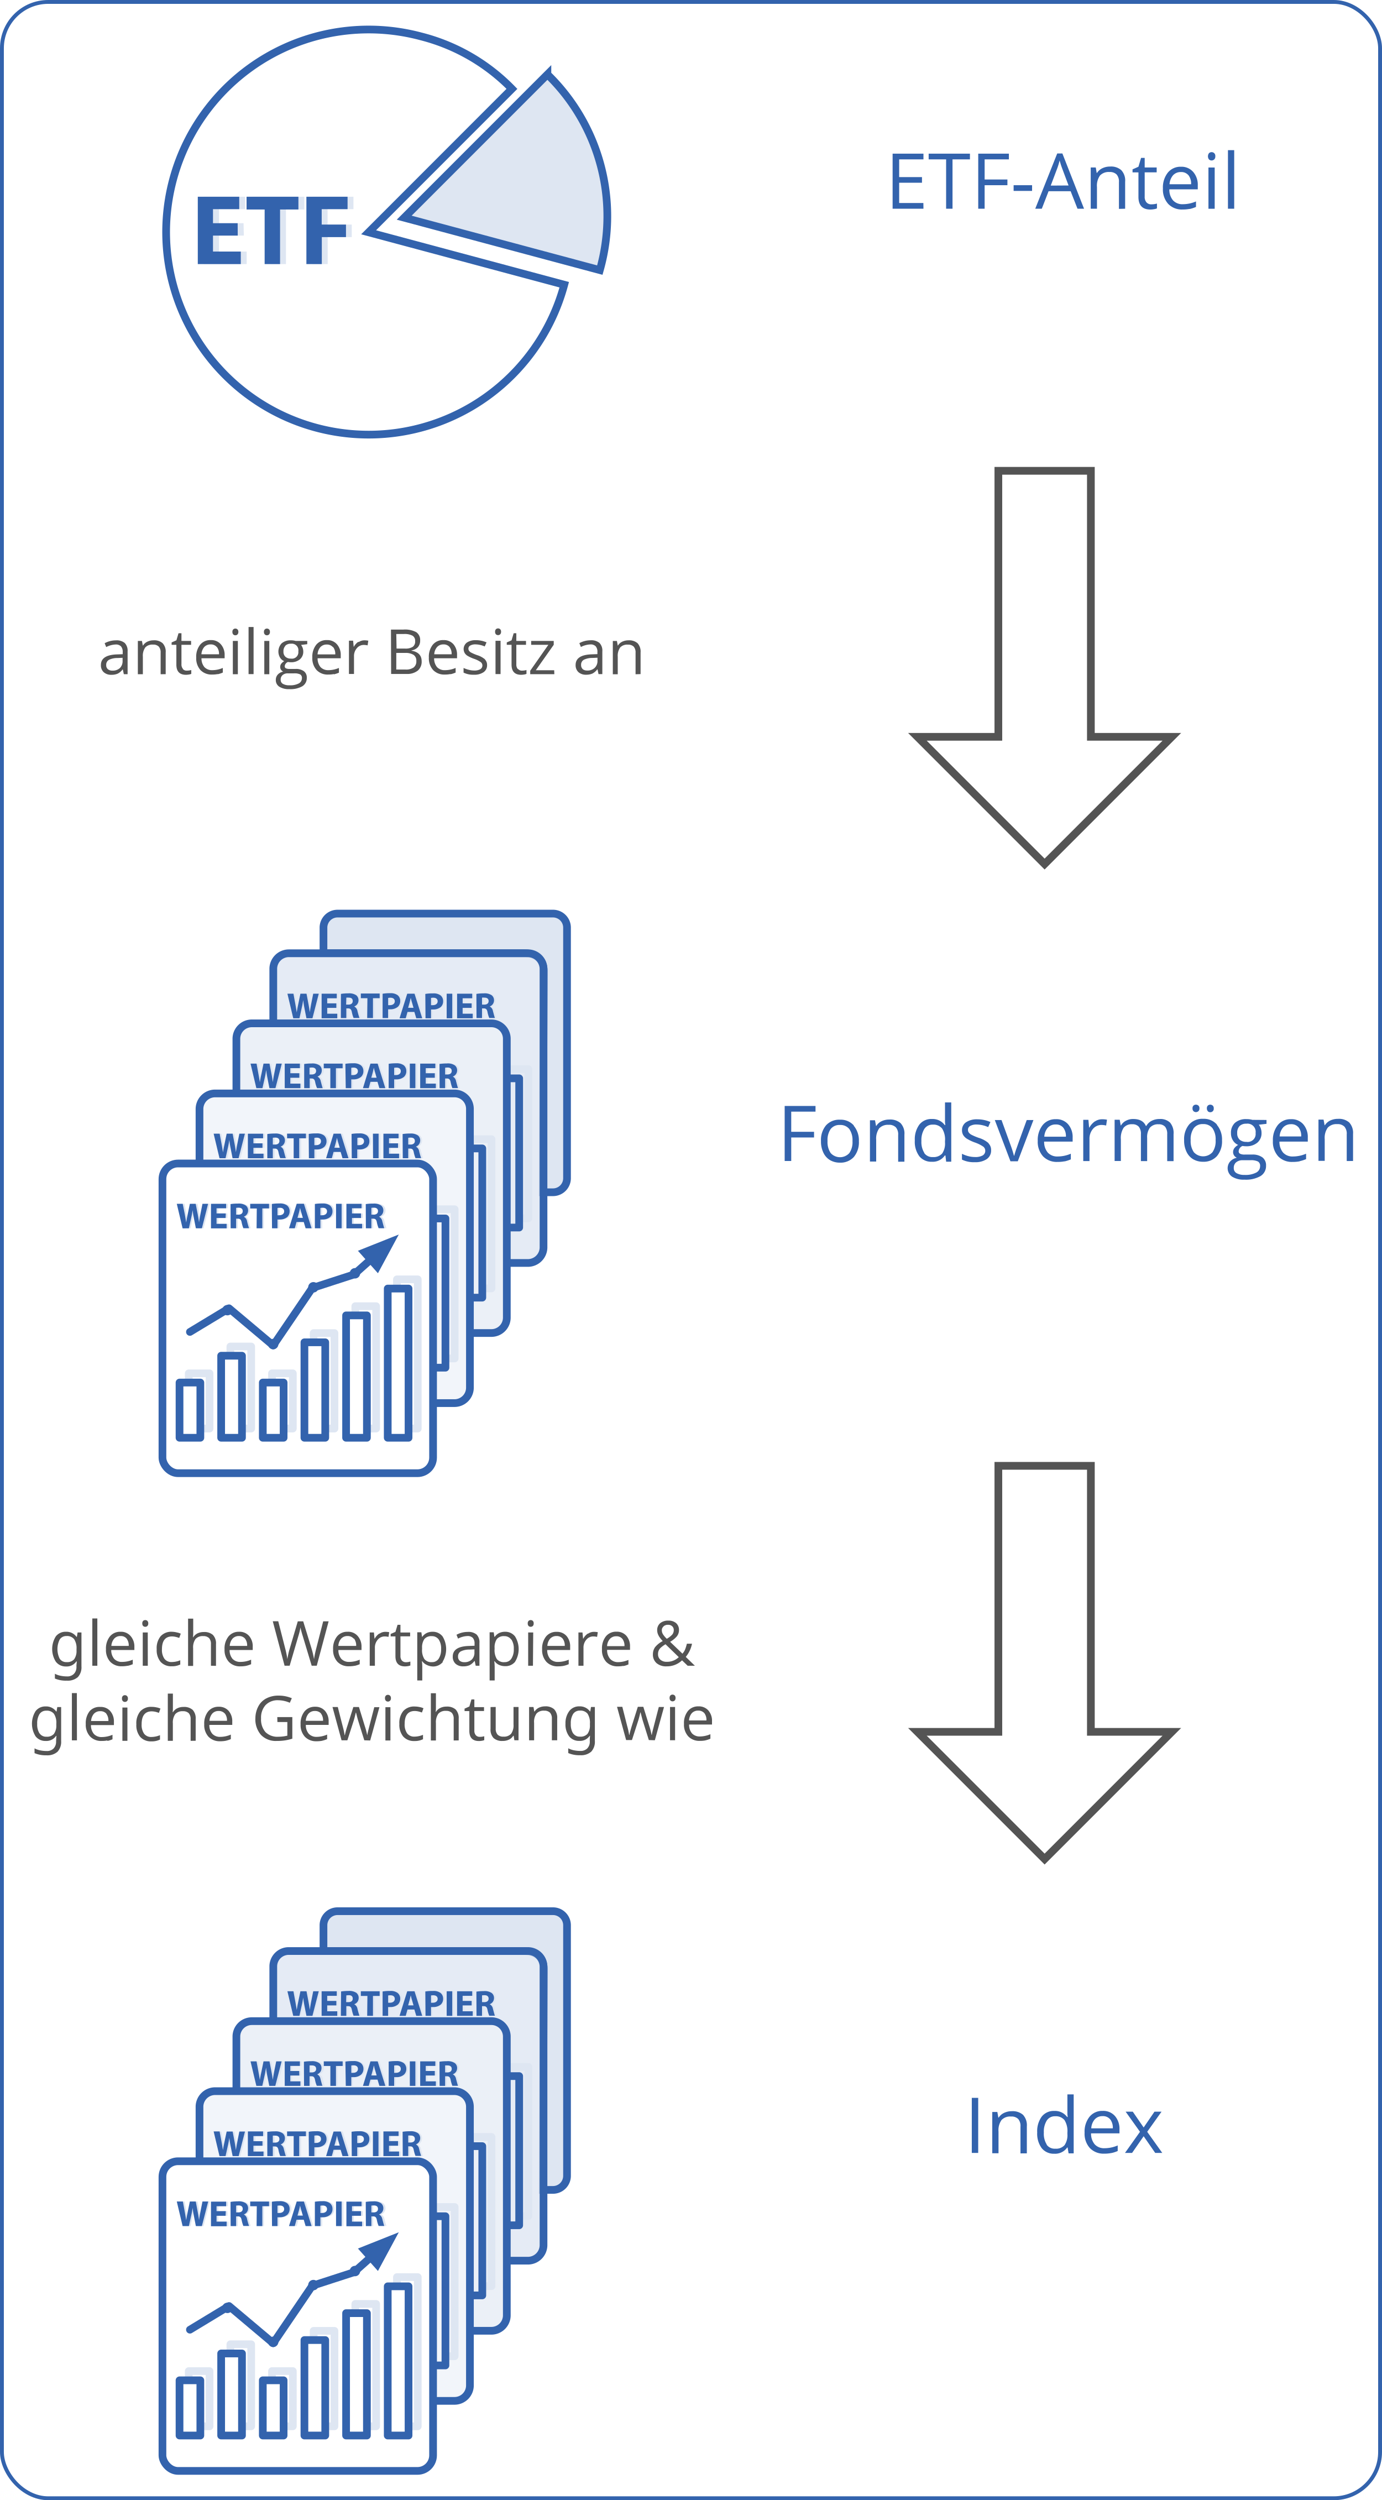 <svg id="Ebene_1" data-name="Ebene 1" xmlns="http://www.w3.org/2000/svg" xmlns:xlink="http://www.w3.org/1999/xlink" viewBox="0 0 358.5 648.5"><defs><style>.cls-1,.cls-12,.cls-13,.cls-18,.cls-3,.cls-6,.cls-7,.cls-9{fill:none;}.cls-2{clip-path:url(#clip-path);}.cls-13,.cls-18,.cls-3,.cls-7,.cls-9{stroke:#3363ad;}.cls-4{fill:#3363ad;}.cls-5{fill:#545454;}.cls-6{stroke:#545454;}.cls-6,.cls-7{stroke-miterlimit:10;}.cls-12,.cls-13,.cls-18,.cls-6,.cls-7,.cls-9{stroke-width:2px;}.cls-8{fill:#dee6f2;}.cls-10{opacity:0.8;}.cls-11{clip-path:url(#clip-path-5);}.cls-12{stroke:#dee6f2;}.cls-12,.cls-13,.cls-18{stroke-linejoin:round;}.cls-14{opacity:0.6;}.cls-15{clip-path:url(#clip-path-7);}.cls-16{opacity:0.4;}.cls-17{clip-path:url(#clip-path-9);}.cls-18{stroke-linecap:round;}.cls-19{clip-path:url(#clip-path-12);}.cls-20{clip-path:url(#clip-path-14);}.cls-21{clip-path:url(#clip-path-16);}</style><clipPath id="clip-path" transform="translate(-0.75 -0.75)"><rect class="cls-1" width="360" height="650"/></clipPath><clipPath id="clip-path-5" transform="translate(-0.75 -0.75)"><rect class="cls-1" x="70.59" y="247.01" width="72.2" height="82.33"/></clipPath><clipPath id="clip-path-7" transform="translate(-0.75 -0.75)"><rect class="cls-1" x="61.02" y="265.19" width="72.2" height="82.33"/></clipPath><clipPath id="clip-path-9" transform="translate(-0.75 -0.75)"><rect class="cls-1" x="51.45" y="283.37" width="72.2" height="82.33"/></clipPath><clipPath id="clip-path-12" transform="translate(-0.75 -0.75)"><rect class="cls-1" x="70.59" y="505.81" width="72.2" height="82.32"/></clipPath><clipPath id="clip-path-14" transform="translate(-0.75 -0.75)"><rect class="cls-1" x="61.02" y="523.99" width="72.2" height="82.32"/></clipPath><clipPath id="clip-path-16" transform="translate(-0.75 -0.75)"><rect class="cls-1" x="51.45" y="542.16" width="72.2" height="82.32"/></clipPath></defs><g class="cls-2"><g class="cls-2"><rect class="cls-3" x="0.5" y="0.5" width="357.5" height="647.5" rx="12"/><path class="cls-4" d="M320.91,39.7h-1.62V54.89h1.62Zm-6.54,2.4a.93.93,0,0,0,.68.27,1,1,0,0,0,.68-.27,1.06,1.06,0,0,0,.28-.81,1,1,0,0,0-.28-.81,1,1,0,0,0-1.36,0,1.37,1.37,0,0,0,0,1.63m1.48,2.09h-1.62v10.7h1.62Zm-6.8,2a3.57,3.57,0,0,1,.68,2.34h-5.6a4,4,0,0,1,.91-2.32,2.63,2.63,0,0,1,2-.84,2.4,2.4,0,0,1,2,.82m.33,8.76a8.62,8.62,0,0,0,1.63-.54V53a8.68,8.68,0,0,1-3.42.72,3.26,3.26,0,0,1-2.54-1,4.23,4.23,0,0,1-.95-2.86h7.37v-1a5.06,5.06,0,0,0-1.17-3.49A4,4,0,0,0,307.11,44a4.22,4.22,0,0,0-3.42,1.53,6.18,6.18,0,0,0-1.27,4.11,5.56,5.56,0,0,0,1.37,4,4.88,4.88,0,0,0,3.74,1.45,9.64,9.64,0,0,0,1.85-.16m-11.23-1.7a2.13,2.13,0,0,1-.46-1.48v-6.3h3.11V44.19h-3.11V41.71h-.94L296.07,44l-1.53.68v.78h1.53v6.37q0,3.27,3.1,3.27a5.39,5.39,0,0,0,.93-.09,2.51,2.51,0,0,0,.77-.21V53.55a5.24,5.24,0,0,1-.63.14,5.69,5.69,0,0,1-.83.06,1.57,1.57,0,0,1-1.26-.52m-5.53,1.66v-7a3.92,3.92,0,0,0-1-3,4,4,0,0,0-2.91-.94,4.55,4.55,0,0,0-2,.44,3.31,3.31,0,0,0-1.39,1.22h-.08L285,44.19h-1.31v10.7h1.62V49.28a4.57,4.57,0,0,1,.78-3,3.06,3.06,0,0,1,2.46-.91,2.43,2.43,0,0,1,1.86.64,2.8,2.8,0,0,1,.6,2v6.92Zm-19.3-6L275,44.43a17.13,17.13,0,0,0,.62-2.06c.23.82.45,1.5.66,2.06l1.66,4.43Zm8.64,6-5.62-14.33H275L269.3,54.89H271l1.76-4.54h5.72l1.78,4.54Zm-13.48-6.1h-4.79v1.48h4.79Zm-12.31,0h5.91V47.31h-5.91V42.09h6.29V40.61h-7.95V54.89h1.66Zm-8.33-6.7h4.52V40.61H241.65v1.48h4.53v12.8h1.66Zm-7.56,11.32H234V48.15h5.92V46.69H234v-4.6h6.3V40.61h-8V54.89h8Z" transform="translate(-0.75 -0.75)"/><path class="cls-4" d="M351.74,301.89v-7a4,4,0,0,0-1-3,4.07,4.07,0,0,0-2.91-.93,4.54,4.54,0,0,0-2,.43,3.35,3.35,0,0,0-1.4,1.23h-.07l-.27-1.47h-1.32v10.7h1.62v-5.61a4.55,4.55,0,0,1,.79-3,3.09,3.09,0,0,1,2.46-.91,2.43,2.43,0,0,1,1.86.65,2.78,2.78,0,0,1,.6,2v6.92Zm-14.13-8.72a3.6,3.6,0,0,1,.68,2.35H332.7a3.89,3.89,0,0,1,.9-2.33,2.65,2.65,0,0,1,2-.84,2.4,2.4,0,0,1,2,.82m.33,8.76a9.06,9.06,0,0,0,1.63-.53V300a8.64,8.64,0,0,1-3.42.72,3.29,3.29,0,0,1-2.54-1,4.25,4.25,0,0,1-.95-2.86H340v-1a5.06,5.06,0,0,0-1.17-3.49,4,4,0,0,0-3.19-1.32,4.22,4.22,0,0,0-3.42,1.52,6.2,6.2,0,0,0-1.27,4.11,5.56,5.56,0,0,0,1.37,4,4.88,4.88,0,0,0,3.74,1.45,8.9,8.9,0,0,0,1.85-.16m-15.61-9.14a2.38,2.38,0,0,1,1.76-.61,2.12,2.12,0,0,1,2.4,2.41,2.06,2.06,0,0,1-2.37,2.3,2.58,2.58,0,0,1-1.77-.57,2.2,2.2,0,0,1-.63-1.7,2.48,2.48,0,0,1,.61-1.83m-.87,9.39a2.55,2.55,0,0,1,1.71-.53h1.95a4.1,4.1,0,0,1,2,.34,1.29,1.29,0,0,1,.54,1.2,1.87,1.87,0,0,1-1,1.66,5.91,5.91,0,0,1-3,.61,4,4,0,0,1-2.1-.45,1.45,1.45,0,0,1-.73-1.32,1.87,1.87,0,0,1,.62-1.51m4.21-11a5.38,5.38,0,0,0-1.51-.19,4.3,4.3,0,0,0-3,.95,3.47,3.47,0,0,0-1.05,2.71,3.37,3.37,0,0,0,.52,1.87,2.84,2.84,0,0,0,1.35,1.16,3.27,3.27,0,0,0-1,.85,1.75,1.75,0,0,0-.32,1,1.58,1.58,0,0,0,.28.91,1.71,1.71,0,0,0,.69.57,3.26,3.26,0,0,0-1.76,1,2.67,2.67,0,0,0,.52,3.9,5.65,5.65,0,0,0,3.23.78,7.63,7.63,0,0,0,4.16-.93,3.06,3.06,0,0,0,1.43-2.71,2.55,2.55,0,0,0-.93-2.13,4.26,4.26,0,0,0-2.67-.74h-1.9a2.62,2.62,0,0,1-1.24-.21.69.69,0,0,1-.36-.64,1.58,1.58,0,0,1,1-1.38,5.11,5.11,0,0,0,.9.08,4.35,4.35,0,0,0,2.95-.94,3.16,3.16,0,0,0,1.08-2.51,3.52,3.52,0,0,0-.22-1.25,3.24,3.24,0,0,0-.49-.89l2-.23v-1ZM314.08,289a.88.88,0,0,0,.62.24.88.88,0,0,0,.9-1,.89.89,0,0,0-.27-.73,1,1,0,0,0-.63-.23.91.91,0,0,0-.62.23.92.92,0,0,0-.26.73,1,1,0,0,0,.26.73m-3.72,0a.88.88,0,0,0,.62.24.94.94,0,0,0,.64-.24.92.92,0,0,0,.27-.73.89.89,0,0,0-.27-.73,1,1,0,0,0-.64-.23.91.91,0,0,0-.62.23.89.89,0,0,0-.26.73.92.92,0,0,0,.26.73m.07,4.4a2.84,2.84,0,0,1,2.4-1.05,2.92,2.92,0,0,1,2.44,1.06,5,5,0,0,1,.82,3.1,5,5,0,0,1-.82,3.13,3.26,3.26,0,0,1-4.83,0,5.08,5.08,0,0,1-.82-3.13,5,5,0,0,1,.81-3.11m6-.93a4.51,4.51,0,0,0-3.57-1.49,4.6,4.6,0,0,0-3.63,1.46,5.89,5.89,0,0,0-1.31,4.07,6.64,6.64,0,0,0,.61,3,4.44,4.44,0,0,0,1.71,1.94,5,5,0,0,0,2.55.67,4.66,4.66,0,0,0,3.65-1.47,5.94,5.94,0,0,0,1.31-4.09,5.89,5.89,0,0,0-1.32-4m-11.25,9.4v-7a4.17,4.17,0,0,0-.91-3,3.63,3.63,0,0,0-2.72-.93,4.39,4.39,0,0,0-2.07.48,3.41,3.41,0,0,0-1.38,1.33H298c-.52-1.21-1.61-1.81-3.28-1.81a3.85,3.85,0,0,0-1.87.44,3.13,3.13,0,0,0-1.3,1.22h-.08l-.26-1.47h-1.32v10.7h1.62v-5.61a4.92,4.92,0,0,1,.71-3,2.65,2.65,0,0,1,2.23-.92,2.14,2.14,0,0,1,1.71.64,2.88,2.88,0,0,1,.55,1.92v7h1.62v-6a4.15,4.15,0,0,1,.72-2.68,2.75,2.75,0,0,1,2.24-.87,2.14,2.14,0,0,1,1.7.64,2.93,2.93,0,0,1,.54,1.92v7Zm-20.39-10.33a4.82,4.82,0,0,0-1.44,1.61h-.08l-.18-2h-1.34v10.7h1.62v-5.74a3.89,3.89,0,0,1,.92-2.63,2.87,2.87,0,0,1,2.22-1,5.51,5.51,0,0,1,1.18.15l.22-1.51a6.23,6.23,0,0,0-1.28-.11,3.19,3.19,0,0,0-1.84.56m-8.23,1.61a3.54,3.54,0,0,1,.69,2.35h-5.6a3.89,3.89,0,0,1,.9-2.33,2.65,2.65,0,0,1,2.06-.84,2.37,2.37,0,0,1,1.95.82m.34,8.76a9.6,9.6,0,0,0,1.63-.53V300a8.68,8.68,0,0,1-3.42.72,3.31,3.31,0,0,1-2.55-1,4.25,4.25,0,0,1-.95-2.86H279v-1a5.06,5.06,0,0,0-1.17-3.49,4,4,0,0,0-3.18-1.32,4.22,4.22,0,0,0-3.42,1.52,6.2,6.2,0,0,0-1.28,4.11,5.6,5.6,0,0,0,1.37,4,4.92,4.92,0,0,0,3.75,1.45,9,9,0,0,0,1.85-.16m-12.15,0,4.06-10.7h-1.74c-1.33,3.65-2.18,6-2.56,7.1a21,21,0,0,0-.68,2.14h-.08a30,30,0,0,0-.92-2.89l-2.3-6.35h-1.74l4.06,10.7Zm-7.55-4.68a6.87,6.87,0,0,0-2.57-1.4,15.5,15.5,0,0,1-1.88-.79,2.12,2.12,0,0,1-.7-.58,1.17,1.17,0,0,1-.22-.73,1.13,1.13,0,0,1,.58-1,3.37,3.37,0,0,1,1.74-.36,7.63,7.63,0,0,1,2.92.67l.58-1.32a8.53,8.53,0,0,0-3.38-.7,5,5,0,0,0-2.92.75,2.42,2.42,0,0,0-1.07,2.07,2.5,2.5,0,0,0,.31,1.26,3,3,0,0,0,.94.94,11.32,11.32,0,0,0,2.12,1,9,9,0,0,1,2.12,1.05,1.34,1.34,0,0,1,.54,1.07,1.36,1.36,0,0,1-.68,1.24,3.9,3.9,0,0,1-2,.4,6.9,6.9,0,0,1-1.7-.22,8.23,8.23,0,0,1-1.66-.62v1.51a6.92,6.92,0,0,0,3.32.67,5.25,5.25,0,0,0,3.13-.81,2.69,2.69,0,0,0,1.11-2.31,2.43,2.43,0,0,0-.67-1.76m-16.65,2.48a5.31,5.31,0,0,1-.76-3.1,5.54,5.54,0,0,1,.76-3.13,2.48,2.48,0,0,1,2.18-1.11,2.89,2.89,0,0,1,2.42,1,5.34,5.34,0,0,1,.76,3.25v.34a4.57,4.57,0,0,1-.75,2.92,3,3,0,0,1-2.41.9,2.54,2.54,0,0,1-2.2-1m5.66,2.2h1.32V286.7h-1.62v4.35l0,.76.07.77h-.13a3.89,3.89,0,0,0-3.34-1.58,3.93,3.93,0,0,0-3.26,1.46,6.44,6.44,0,0,0-1.17,4.11,6.28,6.28,0,0,0,1.16,4.08,4,4,0,0,0,3.27,1.44,3.81,3.81,0,0,0,3.36-1.63H246Zm-10.83,0v-7a3.92,3.92,0,0,0-1-3,4.07,4.07,0,0,0-2.91-.93,4.54,4.54,0,0,0-2,.43,3.27,3.27,0,0,0-1.39,1.23H228l-.27-1.47h-1.31v10.7h1.62v-5.61a4.61,4.61,0,0,1,.78-3,3.09,3.09,0,0,1,2.46-.91,2.4,2.4,0,0,1,1.86.65,2.78,2.78,0,0,1,.6,2v6.92Zm-19.13-8.47a2.84,2.84,0,0,1,2.4-1.05,2.92,2.92,0,0,1,2.44,1.06,5,5,0,0,1,.82,3.1,5,5,0,0,1-.82,3.13,3.26,3.26,0,0,1-4.83,0,5.08,5.08,0,0,1-.82-3.13,5,5,0,0,1,.81-3.11m6-.93a4.51,4.51,0,0,0-3.57-1.49,4.6,4.6,0,0,0-3.63,1.46,5.89,5.89,0,0,0-1.31,4.07,6.64,6.64,0,0,0,.61,3,4.44,4.44,0,0,0,1.71,1.94,5,5,0,0,0,2.55.67,4.66,4.66,0,0,0,3.65-1.47,5.94,5.94,0,0,0,1.31-4.09,5.89,5.89,0,0,0-1.32-4M206,295.79h5.92v-1.47H206v-5.23h6.3v-1.47h-8v14.27H206Z" transform="translate(-0.75 -0.75)"/><path class="cls-4" d="M292.58,559.18h1.84l3-4.33,3,4.33h1.83l-3.91-5.48,3.72-5.22h-1.83l-2.81,4.1-2.82-4.1h-1.85l3.72,5.22Zm-3.84-8.72a3.57,3.57,0,0,1,.68,2.34h-5.59a3.86,3.86,0,0,1,.9-2.32,2.63,2.63,0,0,1,2-.84,2.4,2.4,0,0,1,2,.82m.33,8.75a7.9,7.9,0,0,0,1.63-.53v-1.44a8.68,8.68,0,0,1-3.42.72,3.29,3.29,0,0,1-2.54-1,4.23,4.23,0,0,1-.95-2.86h7.37v-1a5.06,5.06,0,0,0-1.17-3.49,4,4,0,0,0-3.19-1.33,4.22,4.22,0,0,0-3.42,1.53,6.18,6.18,0,0,0-1.27,4.11,5.56,5.56,0,0,0,1.37,4,4.92,4.92,0,0,0,3.74,1.45,8.83,8.83,0,0,0,1.85-.17M272.28,557a5.25,5.25,0,0,1-.75-3.09,5.46,5.46,0,0,1,.76-3.13,2.47,2.47,0,0,1,2.18-1.11,2.88,2.88,0,0,1,2.42,1,5.42,5.42,0,0,1,.75,3.25v.34a4.6,4.6,0,0,1-.74,2.91,2.93,2.93,0,0,1-2.41.91,2.55,2.55,0,0,1-2.21-1m5.67,2.21h1.32V544h-1.63v4.35l0,.75.07.77h-.13a3.89,3.89,0,0,0-3.34-1.58,3.94,3.94,0,0,0-3.26,1.47,6.41,6.41,0,0,0-1.17,4.11,6.31,6.31,0,0,0,1.17,4.08,4,4,0,0,0,3.26,1.44,3.83,3.83,0,0,0,3.36-1.63h.09Zm-10.83,0v-7a4,4,0,0,0-1-3,4.07,4.07,0,0,0-2.91-.93,4.52,4.52,0,0,0-2,.44,3.34,3.34,0,0,0-1.4,1.22h-.08l-.26-1.46h-1.32v10.7h1.62v-5.61a4.57,4.57,0,0,1,.78-3,3.06,3.06,0,0,1,2.46-.91,2.43,2.43,0,0,1,1.87.64,2.79,2.79,0,0,1,.59,2v6.92ZM254.5,544.9h-1.66v14.28h1.66Z" transform="translate(-0.75 -0.75)"/><path class="cls-5" d="M166.92,175.6V170a3.23,3.23,0,0,0-.78-2.41,3.3,3.3,0,0,0-2.35-.75,3.77,3.77,0,0,0-1.62.35,2.63,2.63,0,0,0-1.12,1H161l-.22-1.18h-1.06v8.63H161v-4.53a3.71,3.71,0,0,1,.63-2.42,2.47,2.47,0,0,1,2-.73,2,2,0,0,1,1.51.52,2.26,2.26,0,0,1,.48,1.58v5.58Zm-15-1.29a1.38,1.38,0,0,1-.43-1.08,1.47,1.47,0,0,1,.69-1.34,4.89,4.89,0,0,1,2.25-.48l1.31-.06v.78A2.47,2.47,0,0,1,155,174a2.66,2.66,0,0,1-1.91.67,1.84,1.84,0,0,1-1.21-.37M157,175.6v-5.89a2.86,2.86,0,0,0-.75-2.2,3.27,3.27,0,0,0-2.29-.68,6.09,6.09,0,0,0-2.92.74l.4,1a5.77,5.77,0,0,1,2.45-.67,1.79,1.79,0,0,1,1.39.49,2.14,2.14,0,0,1,.44,1.5v.53l-1.46.05q-4.18.14-4.19,2.74a2.42,2.42,0,0,0,.73,1.88,2.87,2.87,0,0,0,2,.67,4,4,0,0,0,1.6-.29,3.7,3.7,0,0,0,1.29-1.1h.06l.26,1.23Zm-12.49-1h-4.77l4.65-6.6v-1h-5.85v1H143l-4.71,6.73v.89h6.26Zm-9.45-.32a1.79,1.79,0,0,1-.37-1.2V168h2.51v-1h-2.51v-2H134l-.55,1.84-1.24.54V168h1.24v5.14c0,1.76.83,2.64,2.5,2.64a5.51,5.51,0,0,0,.75-.07,2.53,2.53,0,0,0,.62-.17v-1a4.22,4.22,0,0,1-.51.11,4.91,4.91,0,0,1-.67.05,1.3,1.3,0,0,1-1-.42m-5.74-9a.78.78,0,0,0,.56.21.76.76,0,0,0,.54-.21.9.9,0,0,0,.23-.66.88.88,0,0,0-.23-.66.76.76,0,0,0-.54-.21.78.78,0,0,0-.56.21.9.9,0,0,0-.22.66.94.94,0,0,0,.22.66m1.2,1.68h-1.31v8.63h1.31Zm-4,4.85a5.7,5.7,0,0,0-2.08-1.13,12.6,12.6,0,0,1-1.51-.64,1.73,1.73,0,0,1-.57-.46,1,1,0,0,1-.18-.59.89.89,0,0,1,.48-.8,2.62,2.62,0,0,1,1.4-.3,6.18,6.18,0,0,1,2.35.54l.47-1.06a6.89,6.89,0,0,0-2.73-.57,4,4,0,0,0-2.35.61,2.09,2.09,0,0,0-.61,2.68,2.17,2.17,0,0,0,.75.76,9.37,9.37,0,0,0,1.72.79,6.7,6.7,0,0,1,1.7.84,1.12,1.12,0,0,1-.11,1.86,3.12,3.12,0,0,1-1.58.33,5.55,5.55,0,0,1-1.37-.18A6.49,6.49,0,0,1,121,174v1.21a5.52,5.52,0,0,0,2.68.55,4.2,4.2,0,0,0,2.52-.66,2.15,2.15,0,0,0,.9-1.86,2,2,0,0,0-.54-1.42m-9.21-3.26a2.87,2.87,0,0,1,.55,1.9H113.4a3.06,3.06,0,0,1,.73-1.88,2.13,2.13,0,0,1,1.65-.68,1.94,1.94,0,0,1,1.58.66m.27,7.07a7.13,7.13,0,0,0,1.31-.43V174a6.94,6.94,0,0,1-2.76.58,2.68,2.68,0,0,1-2.05-.78,3.44,3.44,0,0,1-.76-2.31h5.94v-.83a4.08,4.08,0,0,0-.94-2.81,3.27,3.27,0,0,0-2.57-1.07A3.4,3.4,0,0,0,113,168a5,5,0,0,0-1,3.31,4.52,4.52,0,0,0,1.11,3.24,4,4,0,0,0,3,1.17,7.86,7.86,0,0,0,1.49-.13m-11.76-5.48a3.89,3.89,0,0,1,2.19.5,1.8,1.8,0,0,1,.72,1.58,2,2,0,0,1-.7,1.69,3.42,3.42,0,0,1-2.1.54h-2.4v-4.31Zm-2.29-4.91h2a4.39,4.39,0,0,1,2.2.43,1.52,1.52,0,0,1,.69,1.4,1.71,1.71,0,0,1-.62,1.5,3.54,3.54,0,0,1-2,.45h-2.2Zm-1.34,10.36h4a4.42,4.42,0,0,0,2.92-.87,3,3,0,0,0,1-2.41c0-1.54-.88-2.45-2.63-2.75v-.08a2.77,2.77,0,0,0,1.67-.86,2.52,2.52,0,0,0,.57-1.69,2.43,2.43,0,0,0-1-2.17,6.14,6.14,0,0,0-3.32-.68h-3.25Zm-8.52-8.33a3.7,3.7,0,0,0-1.16,1.3H92.5l-.15-1.6H91.27v8.63h1.31V171a3.08,3.08,0,0,1,.74-2.12,2.29,2.29,0,0,1,1.79-.85,4.47,4.47,0,0,1,1,.12l.18-1.22a5.41,5.41,0,0,0-1-.09,2.57,2.57,0,0,0-1.49.46m-6.63,1.29a2.93,2.93,0,0,1,.55,1.9H83.13a3.12,3.12,0,0,1,.72-1.88,2.16,2.16,0,0,1,1.66-.68,2,2,0,0,1,1.58.66m.27,7.07a7.13,7.13,0,0,0,1.31-.43V174a6.94,6.94,0,0,1-2.76.58,2.68,2.68,0,0,1-2-.78,3.49,3.49,0,0,1-.77-2.31h6v-.83a4.09,4.09,0,0,0-1-2.81,3.25,3.25,0,0,0-2.56-1.07A3.4,3.4,0,0,0,82.77,168a5,5,0,0,0-1,3.31,4.52,4.52,0,0,0,1.11,3.24,3.94,3.94,0,0,0,3,1.17,7.86,7.86,0,0,0,1.49-.13m-12.59-7.37a1.92,1.92,0,0,1,1.42-.5,1.72,1.72,0,0,1,1.94,2,1.67,1.67,0,0,1-1.92,1.86,2,2,0,0,1-1.42-.47,1.72,1.72,0,0,1-.52-1.37,2,2,0,0,1,.5-1.47m-.71,7.57a2,2,0,0,1,1.39-.43H77a3.35,3.35,0,0,1,1.63.27,1.07,1.07,0,0,1,.44,1,1.52,1.52,0,0,1-.79,1.33,4.72,4.72,0,0,1-2.44.49,3.24,3.24,0,0,1-1.69-.36,1.16,1.16,0,0,1-.59-1.06,1.51,1.51,0,0,1,.49-1.22m3.4-8.86a4.19,4.19,0,0,0-1.22-.16,3.49,3.49,0,0,0-2.41.77,3.11,3.11,0,0,0-.43,3.7,2.32,2.32,0,0,0,1.09.93,2.62,2.62,0,0,0-.79.69,1.35,1.35,0,0,0-.25.82,1.24,1.24,0,0,0,.22.74,1.38,1.38,0,0,0,.56.46,2.63,2.63,0,0,0-1.42.78,2,2,0,0,0-.5,1.36,2,2,0,0,0,.91,1.78,4.57,4.57,0,0,0,2.61.63,6.2,6.2,0,0,0,3.36-.75,2.46,2.46,0,0,0,1.15-2.18,2,2,0,0,0-.75-1.72,3.47,3.47,0,0,0-2.16-.59H75.9a2.19,2.19,0,0,1-1-.17.57.57,0,0,1-.29-.52,1.3,1.3,0,0,1,.84-1.12,3.26,3.26,0,0,0,.72.07,3.47,3.47,0,0,0,2.38-.76,2.54,2.54,0,0,0,.87-2,2.89,2.89,0,0,0-.57-1.73l1.6-.19V167Zm-8-1.68a.75.75,0,0,0,.55.21.76.76,0,0,0,.54-.21.9.9,0,0,0,.23-.66.88.88,0,0,0-.23-.66.76.76,0,0,0-.54-.21.75.75,0,0,0-.55.21.87.87,0,0,0-.23.66.9.9,0,0,0,.23.66M70.61,167h-1.3v8.63h1.3Zm-4.08-3.62h-1.3V175.6h1.3Zm-5.27,1.94a.75.75,0,0,0,.55.21.76.76,0,0,0,.54-.21.9.9,0,0,0,.23-.66.88.88,0,0,0-.23-.66.76.76,0,0,0-.54-.21.75.75,0,0,0-.55.21.86.86,0,0,0-.22.66.89.89,0,0,0,.22.66M62.45,167h-1.3v8.63h1.3ZM57,168.56a2.87,2.87,0,0,1,.56,1.9H53a3.19,3.19,0,0,1,.73-1.88,2.15,2.15,0,0,1,1.66-.68,1.92,1.92,0,0,1,1.57.66m.28,7.07a7.13,7.13,0,0,0,1.31-.43V174a6.94,6.94,0,0,1-2.76.58,2.68,2.68,0,0,1-2-.78,3.44,3.44,0,0,1-.77-2.31h6v-.83a4.09,4.09,0,0,0-1-2.81,3.25,3.25,0,0,0-2.56-1.07A3.4,3.4,0,0,0,52.65,168a5,5,0,0,0-1,3.31,4.56,4.56,0,0,0,1.1,3.24,4,4,0,0,0,3,1.17,8,8,0,0,0,1.5-.13m-9.06-1.37a1.74,1.74,0,0,1-.37-1.2V168h2.5v-1h-2.5v-2h-.76l-.55,1.84-1.24.54V168H46.5v5.14c0,1.76.83,2.64,2.5,2.64a5.51,5.51,0,0,0,.75-.07,2.53,2.53,0,0,0,.62-.17v-1a4.22,4.22,0,0,1-.51.11,4.8,4.8,0,0,1-.67.05,1.26,1.26,0,0,1-1-.42m-4.46,1.34V170a3.19,3.19,0,0,0-.79-2.41,3.28,3.28,0,0,0-2.35-.75,3.69,3.69,0,0,0-1.61.35,2.66,2.66,0,0,0-1.13,1h-.06L37.57,167H36.51v8.63h1.3v-4.53a3.71,3.71,0,0,1,.63-2.42,2.48,2.48,0,0,1,2-.73,1.94,1.94,0,0,1,1.5.52,2.26,2.26,0,0,1,.48,1.58v5.58Zm-15-1.29a1.35,1.35,0,0,1-.43-1.08,1.47,1.47,0,0,1,.69-1.34,4.89,4.89,0,0,1,2.25-.48l1.31-.06v.78a2.5,2.5,0,0,1-.7,1.88,2.7,2.7,0,0,1-1.92.67,1.83,1.83,0,0,1-1.2-.37m5.12,1.29v-5.89a2.89,2.89,0,0,0-.74-2.2,3.28,3.28,0,0,0-2.29-.68,6.09,6.09,0,0,0-2.92.74l.4,1a5.73,5.73,0,0,1,2.44-.67,1.81,1.81,0,0,1,1.4.49,2.18,2.18,0,0,1,.44,1.5v.53l-1.47.05q-4.18.14-4.18,2.74a2.38,2.38,0,0,0,.73,1.88,2.84,2.84,0,0,0,2,.67,3.91,3.91,0,0,0,1.6-.29,3.61,3.61,0,0,0,1.29-1.1h.06l.26,1.23Z" transform="translate(-0.75 -0.75)"/><path class="cls-5" d="M183.47,445.12A2.87,2.87,0,0,1,184,447h-4.51a3.14,3.14,0,0,1,.72-1.88,2.16,2.16,0,0,1,1.66-.67,2,2,0,0,1,1.58.65m.27,7.07a7.13,7.13,0,0,0,1.31-.43v-1.17a7,7,0,0,1-2.76.59,2.68,2.68,0,0,1-2-.79,3.42,3.42,0,0,1-.76-2.31h5.94v-.83a4.08,4.08,0,0,0-.94-2.81,3.27,3.27,0,0,0-2.57-1.07,3.4,3.4,0,0,0-2.76,1.23,5,5,0,0,0-1,3.32,4.48,4.48,0,0,0,1.11,3.23,3.94,3.94,0,0,0,3,1.17,7.11,7.11,0,0,0,1.49-.13m-9.11-10.34a.78.78,0,0,0,.55.22.82.82,0,0,0,.55-.22.88.88,0,0,0,.22-.66.85.85,0,0,0-.22-.65.82.82,0,0,0-.55-.22.77.77,0,0,0-.55.21.86.86,0,0,0-.22.66.88.88,0,0,0,.22.66m1.2,1.68h-1.31v8.63h1.31Zm-5.25,8.63,2.38-8.63h-1.35q-1.5,5.76-1.64,6.36a6.32,6.32,0,0,0-.17.87h-.07a16.82,16.82,0,0,0-.59-2.28l-1.55-5h-1.42l-1.58,5c-.09.28-.2.66-.33,1.13s-.23.87-.28,1.17h-.07a17.91,17.91,0,0,0-.5-2.3q-.43-1.69-1.27-5h-1.37l2.36,8.63h1.51l1.63-5.05c.16-.5.34-1.2.55-2.12h.06c.28,1.09.46,1.8.56,2.11l1.58,5.06Zm-16.87.29a2.52,2.52,0,0,1-.65,1.82,2.36,2.36,0,0,1-1.77.66,8.33,8.33,0,0,1-1.76-.18,5.06,5.06,0,0,1-1.41-.51v1.24a7.25,7.25,0,0,0,3.08.56,4,4,0,0,0,2.89-.93,3.79,3.79,0,0,0,.93-2.79v-8.79h-1l-.19,1.15h-.08a3.22,3.22,0,0,0-2.73-1.31,3.18,3.18,0,0,0-2.62,1.2,5.18,5.18,0,0,0-1,3.28,5.12,5.12,0,0,0,.94,3.28,3.2,3.2,0,0,0,2.65,1.19,3,3,0,0,0,2.69-1.32h.09c-.05.52-.07.88-.07,1.07Zm-4.34-2.08a4.42,4.42,0,0,1-.59-2.5,4.47,4.47,0,0,1,.6-2.52,2,2,0,0,1,1.74-.88,2.34,2.34,0,0,1,2,.8,4.29,4.29,0,0,1,.62,2.58v.34a3.71,3.71,0,0,1-.63,2.31,2.36,2.36,0,0,1-1.93.72,2,2,0,0,1-1.78-.85m-4.15,1.79v-5.63a3.21,3.21,0,0,0-.79-2.41,3.28,3.28,0,0,0-2.35-.75,3.69,3.69,0,0,0-1.61.35,2.8,2.8,0,0,0-1.13,1h-.06l-.21-1.18H138v8.63h1.3v-4.53a3.66,3.66,0,0,1,.63-2.41,2.48,2.48,0,0,1,2-.74,2,2,0,0,1,1.5.52,2.26,2.26,0,0,1,.48,1.58v5.58ZM128,443.53v5.65a3.16,3.16,0,0,0,.79,2.39,3.27,3.27,0,0,0,2.35.75,3.68,3.68,0,0,0,1.63-.34,2.53,2.53,0,0,0,1.11-1H134l.18,1.16h1.08v-8.63h-1.3v4.54a3.7,3.7,0,0,1-.63,2.41,2.44,2.44,0,0,1-2,.74,1.94,1.94,0,0,1-1.5-.52,2.24,2.24,0,0,1-.49-1.57v-5.6Zm-3.83,7.29a1.76,1.76,0,0,1-.37-1.19v-5.08h2.51v-1h-2.51v-2h-.75l-.55,1.84-1.24.55v.63h1.24v5.13c0,1.76.83,2.64,2.5,2.64a4.27,4.27,0,0,0,.75-.07,2.15,2.15,0,0,0,.62-.17v-1a4.22,4.22,0,0,1-.51.11,4.91,4.91,0,0,1-.67.05,1.3,1.3,0,0,1-1-.42m-4.45,1.34v-5.63a3.2,3.2,0,0,0-.79-2.39,3.35,3.35,0,0,0-2.38-.75,3.51,3.51,0,0,0-1.62.36,2.57,2.57,0,0,0-1.1,1h-.08a8.61,8.61,0,0,0,.06-1.11v-3.71h-1.31v12.25h1.31v-4.51a3.77,3.77,0,0,1,.63-2.43,2.47,2.47,0,0,1,2-.74,2,2,0,0,1,1.5.52,2.26,2.26,0,0,1,.48,1.58v5.58Zm-9.26-.29v-1.16a5.87,5.87,0,0,1-2.22.47,2.25,2.25,0,0,1-1.9-.85,4,4,0,0,1-.64-2.45c0-2.23.88-3.35,2.63-3.35a4.75,4.75,0,0,1,.91.11,7.43,7.43,0,0,1,.94.29l.4-1.11a4.1,4.1,0,0,0-1-.31,5.91,5.91,0,0,0-1.25-.14,3.78,3.78,0,0,0-3,1.18,4.89,4.89,0,0,0-1,3.35,4.74,4.74,0,0,0,1,3.26,3.71,3.71,0,0,0,2.91,1.16,4.73,4.73,0,0,0,2.18-.45m-9.6-10a.76.76,0,0,0,.55.22.77.77,0,0,0,.54-.22.88.88,0,0,0,.23-.66.86.86,0,0,0-.23-.65.77.77,0,0,0-.54-.22.75.75,0,0,0-.55.21.86.86,0,0,0-.22.66.88.88,0,0,0,.22.66m1.19,1.68h-1.3v8.63h1.3Zm-5.25,8.63,2.39-8.63H97.84q-1.5,5.76-1.64,6.36a8.37,8.37,0,0,0-.17.87H96a18.76,18.76,0,0,0-.6-2.28l-1.54-5H92.41l-1.58,5c-.1.28-.21.66-.34,1.13s-.22.87-.28,1.17h-.06a19.92,19.92,0,0,0-.5-2.3c-.29-1.13-.72-2.78-1.27-5H87l2.35,8.63h1.51l1.63-5.05c.16-.5.34-1.2.55-2.12h.07c.27,1.09.46,1.8.56,2.11l1.58,5.06Zm-12.78-7a2.87,2.87,0,0,1,.55,1.9H80.07a3.15,3.15,0,0,1,.73-1.88,2.13,2.13,0,0,1,1.66-.67,2,2,0,0,1,1.57.65m.27,7.07a7.13,7.13,0,0,0,1.31-.43v-1.17a6.91,6.91,0,0,1-2.75.59,2.65,2.65,0,0,1-2-.79,3.37,3.37,0,0,1-.77-2.31H86v-.83a4.08,4.08,0,0,0-.94-2.81,3.27,3.27,0,0,0-2.57-1.07,3.42,3.42,0,0,0-2.76,1.23,5,5,0,0,0-1,3.32,4.48,4.48,0,0,0,1.11,3.23,4,4,0,0,0,3,1.17,7.11,7.11,0,0,0,1.49-.13m-11.62-4.86h2.58v3.54a10.12,10.12,0,0,1-2.34.28,4.38,4.38,0,0,1-3.34-1.21,5,5,0,0,1-1.14-3.54,4.85,4.85,0,0,1,1.18-3.47,4.31,4.31,0,0,1,3.28-1.25,7.69,7.69,0,0,1,3,.66l.52-1.18a8.68,8.68,0,0,0-3.43-.68,6.65,6.65,0,0,0-3.17.72,4.81,4.81,0,0,0-2.08,2.06A6.58,6.58,0,0,0,67,446.4a6.13,6.13,0,0,0,1.46,4.36,5.3,5.3,0,0,0,4.07,1.56,14.12,14.12,0,0,0,2.19-.15,13.23,13.23,0,0,0,1.86-.44v-5.6H72.68Zm-13.63-2.21a2.87,2.87,0,0,1,.55,1.9H55.09a3.15,3.15,0,0,1,.73-1.88,2.13,2.13,0,0,1,1.66-.67,2,2,0,0,1,1.57.65m.27,7.07a7.13,7.13,0,0,0,1.31-.43v-1.17a6.87,6.87,0,0,1-2.75.59,2.67,2.67,0,0,1-2.05-.79,3.37,3.37,0,0,1-.77-2.31H61v-.83a4.08,4.08,0,0,0-.94-2.81,3.27,3.27,0,0,0-2.57-1.07,3.42,3.42,0,0,0-2.76,1.23,5,5,0,0,0-1,3.32,4.48,4.48,0,0,0,1.11,3.23,4,4,0,0,0,3,1.17,7.11,7.11,0,0,0,1.49-.13m-7.82,0v-5.63a3.2,3.2,0,0,0-.79-2.39,3.35,3.35,0,0,0-2.38-.75,3.51,3.51,0,0,0-1.62.36,2.63,2.63,0,0,0-1.1,1h-.08a8.61,8.61,0,0,0,.06-1.11v-3.71H44.28v12.25h1.31v-4.51a3.77,3.77,0,0,1,.63-2.43,2.48,2.48,0,0,1,2-.74,2,2,0,0,1,1.5.52,2.26,2.26,0,0,1,.48,1.58v5.58Zm-9.26-.29v-1.16a5.87,5.87,0,0,1-2.22.47,2.25,2.25,0,0,1-1.9-.85,4,4,0,0,1-.64-2.45c0-2.23.88-3.35,2.63-3.35a4.66,4.66,0,0,1,.91.11,7.43,7.43,0,0,1,.94.29l.4-1.11a4.1,4.1,0,0,0-1-.31,5.91,5.91,0,0,0-1.25-.14,3.79,3.79,0,0,0-3,1.18,4.89,4.89,0,0,0-1,3.35,4.74,4.74,0,0,0,1,3.26,3.71,3.71,0,0,0,2.91,1.16,4.73,4.73,0,0,0,2.18-.45m-9.6-10a.76.76,0,0,0,.55.22.77.77,0,0,0,.54-.22.88.88,0,0,0,.23-.66.86.86,0,0,0-.23-.65.77.77,0,0,0-.54-.22.75.75,0,0,0-.55.21.86.86,0,0,0-.22.66.88.88,0,0,0,.22.66m1.19,1.68h-1.3v8.63h1.3Zm-5.48,1.59a2.93,2.93,0,0,1,.55,1.9H24.38a3.21,3.21,0,0,1,.73-1.88,2.16,2.16,0,0,1,1.66-.67,2,2,0,0,1,1.58.65m.27,7.07a7.13,7.13,0,0,0,1.31-.43v-1.17a7,7,0,0,1-2.76.59,2.68,2.68,0,0,1-2.05-.79,3.47,3.47,0,0,1-.77-2.31H30.3v-.83a4.09,4.09,0,0,0-.95-2.81,3.25,3.25,0,0,0-2.56-1.07A3.4,3.4,0,0,0,24,444.6a5,5,0,0,0-1,3.32,4.48,4.48,0,0,0,1.11,3.23,3.94,3.94,0,0,0,3,1.17,7.11,7.11,0,0,0,1.49-.13m-7.91-12.28H19.4v12.25h1.31Zm-5.39,12.54a2.52,2.52,0,0,1-.65,1.82,2.36,2.36,0,0,1-1.77.66,8.17,8.17,0,0,1-1.75-.18,5.13,5.13,0,0,1-1.42-.51v1.24a7.25,7.25,0,0,0,3.08.56,3.94,3.94,0,0,0,2.89-.93,3.79,3.79,0,0,0,.93-2.79v-8.79h-1l-.19,1.15h-.09a3.2,3.2,0,0,0-2.72-1.31,3.17,3.17,0,0,0-2.62,1.2,6.14,6.14,0,0,0,0,6.56,3.2,3.2,0,0,0,2.65,1.19A3,3,0,0,0,15.3,451h.09c-.05.52-.07.88-.07,1.07ZM11,450.37a4.33,4.33,0,0,1-.6-2.5,4.47,4.47,0,0,1,.6-2.52,2,2,0,0,1,1.74-.88,2.33,2.33,0,0,1,2,.8,4.29,4.29,0,0,1,.62,2.58v.34a3.71,3.71,0,0,1-.63,2.31,2.36,2.36,0,0,1-1.93.72,2,2,0,0,1-1.77-.85" transform="translate(-0.75 -0.75)"/><path class="cls-5" d="M171.06,432.13a3.77,3.77,0,0,0,2.62.84,5.67,5.67,0,0,0,4-1.56l1.45,1.4H181l-2.36-2.29a7.58,7.58,0,0,0,1.62-3.42h-1.33a10.62,10.62,0,0,1-.44,1.44,3.79,3.79,0,0,1-.71,1.14l-3.2-3.08a6.28,6.28,0,0,0,1.77-1.44,2.54,2.54,0,0,0,.53-1.56,2.33,2.33,0,0,0-.73-1.83,2.9,2.9,0,0,0-2-.66,3.18,3.18,0,0,0-2.15.67,2.3,2.3,0,0,0-.77,1.84,2.72,2.72,0,0,0,.14.86,4.31,4.31,0,0,0,.39.81,9.79,9.79,0,0,0,.91,1.13,6.08,6.08,0,0,0-2,1.59,3.15,3.15,0,0,0-.55,1.81,2.91,2.91,0,0,0,.94,2.31m1-.88a1.83,1.83,0,0,1-.61-1.46,2.12,2.12,0,0,1,.71-1.66,7.33,7.33,0,0,1,1.23-.89l3.44,3.34a4.32,4.32,0,0,1-3.15,1.21,2.37,2.37,0,0,1-1.62-.54m.84-8.68a1.69,1.69,0,0,1,1.14-.38,1.53,1.53,0,0,1,1.08.38,1.32,1.32,0,0,1,.41,1,1.8,1.8,0,0,1-.4,1.16,5.5,5.5,0,0,1-1.41,1.09,6.1,6.1,0,0,1-1-1.19,2,2,0,0,1-.29-1,1.28,1.28,0,0,1,.44-1m-10.68,3.2a2.87,2.87,0,0,1,.55,1.9h-4.51a3.06,3.06,0,0,1,.73-1.88,2.13,2.13,0,0,1,1.65-.68,1.94,1.94,0,0,1,1.58.66m.27,7.07a7.13,7.13,0,0,0,1.31-.43v-1.17a6.93,6.93,0,0,1-2.75.58A2.68,2.68,0,0,1,159,431a3.44,3.44,0,0,1-.76-2.31h5.94v-.83a4.08,4.08,0,0,0-.94-2.81,3.27,3.27,0,0,0-2.57-1.07,3.4,3.4,0,0,0-2.76,1.23,5,5,0,0,0-1,3.31A4.52,4.52,0,0,0,158,431.8a4,4,0,0,0,3,1.17,7.86,7.86,0,0,0,1.49-.13m-9.27-8.36a3.7,3.7,0,0,0-1.16,1.3H152l-.15-1.6H150.8v8.63h1.31v-4.63a3.08,3.08,0,0,1,.74-2.12,2.29,2.29,0,0,1,1.79-.85,4.47,4.47,0,0,1,1,.12l.18-1.22a5.41,5.41,0,0,0-1-.09,2.57,2.57,0,0,0-1.49.46m-6.63,1.29a2.93,2.93,0,0,1,.55,1.9h-4.51a3.12,3.12,0,0,1,.72-1.88,2.16,2.16,0,0,1,1.66-.68,2,2,0,0,1,1.58.66m.27,7.07a7.13,7.13,0,0,0,1.31-.43v-1.17a6.94,6.94,0,0,1-2.76.58,2.68,2.68,0,0,1-2.05-.78,3.49,3.49,0,0,1-.77-2.31h5.95v-.83a4.08,4.08,0,0,0-.94-2.81,3.27,3.27,0,0,0-2.57-1.07,3.4,3.4,0,0,0-2.76,1.23,5,5,0,0,0-1,3.31,4.52,4.52,0,0,0,1.11,3.24,3.94,3.94,0,0,0,3,1.17,7.86,7.86,0,0,0,1.49-.13m-9.11-10.34a.77.77,0,0,0,.55.21.81.81,0,0,0,.55-.21.89.89,0,0,0,.22-.66.88.88,0,0,0-.22-.66.81.81,0,0,0-.55-.21.77.77,0,0,0-.55.21.86.86,0,0,0-.22.66.89.89,0,0,0,.22.66m1.2,1.68h-1.31v8.63H139ZM133.4,426a4.17,4.17,0,0,1,.63,2.48,4.34,4.34,0,0,1-.63,2.5,2,2,0,0,1-1.75.9,2.32,2.32,0,0,1-2-.78,4.36,4.36,0,0,1-.6-2.61v-.29a3.81,3.81,0,0,1,.6-2.33,2.32,2.32,0,0,1,1.92-.73,2.09,2.09,0,0,1,1.78.86m1,5.8a6.23,6.23,0,0,0,0-6.6A3.18,3.18,0,0,0,131.8,424a3.54,3.54,0,0,0-1.53.31,3,3,0,0,0-1.17,1H129l-.18-1.18h-1.06v12.5h1.31v-3.55a12.15,12.15,0,0,0-.1-1.43h.1a2.8,2.8,0,0,0,1.16.95,3.72,3.72,0,0,0,1.54.32,3.21,3.21,0,0,0,2.64-1.18M120,431.52a1.38,1.38,0,0,1-.43-1.08,1.47,1.47,0,0,1,.69-1.34,4.89,4.89,0,0,1,2.25-.48l1.31-.06v.78a2.47,2.47,0,0,1-.7,1.88,2.67,2.67,0,0,1-1.92.67,1.83,1.83,0,0,1-1.2-.37m5.12,1.29v-5.89a2.85,2.85,0,0,0-.74-2.2,3.28,3.28,0,0,0-2.29-.68,6.09,6.09,0,0,0-1.52.19,5.75,5.75,0,0,0-1.4.55l.4,1a5.59,5.59,0,0,1,2.44-.67,1.81,1.81,0,0,1,1.4.49,2.18,2.18,0,0,1,.44,1.5v.53l-1.47.05c-2.78.09-4.18,1-4.18,2.74a2.42,2.42,0,0,0,.73,1.88,2.86,2.86,0,0,0,2,.67,4,4,0,0,0,1.61-.29,3.68,3.68,0,0,0,1.28-1.1h.07l.26,1.23ZM114.55,426a4.17,4.17,0,0,1,.63,2.48,4.34,4.34,0,0,1-.63,2.5,2,2,0,0,1-1.76.9,2.3,2.3,0,0,1-1.94-.78,4.28,4.28,0,0,1-.61-2.61v-.29a3.8,3.8,0,0,1,.61-2.33,2.3,2.3,0,0,1,1.91-.73,2.11,2.11,0,0,1,1.79.86m1,5.8a6.29,6.29,0,0,0,0-6.6A3.18,3.18,0,0,0,113,424a3.51,3.51,0,0,0-1.53.31,3.09,3.09,0,0,0-1.18,1h-.06l-.18-1.18h-1.06v12.5h1.3v-3.55a12.06,12.06,0,0,0-.09-1.43h.09a2.89,2.89,0,0,0,1.17.95A3.72,3.72,0,0,0,113,433a3.24,3.24,0,0,0,2.64-1.18M105,431.47a1.79,1.79,0,0,1-.37-1.2v-5.08h2.51v-1h-2.51v-2h-.75l-.55,1.84-1.24.54v.63h1.24v5.14c0,1.76.83,2.64,2.5,2.64a5.24,5.24,0,0,0,.74-.07,2.5,2.5,0,0,0,.63-.17v-1c-.13,0-.3.07-.51.11a4.91,4.91,0,0,1-.67.05,1.3,1.3,0,0,1-1-.42m-5.9-7a3.7,3.7,0,0,0-1.16,1.3h-.06l-.15-1.6H96.66v8.63H98v-4.63a3.08,3.08,0,0,1,.74-2.12,2.29,2.29,0,0,1,1.79-.85,4.47,4.47,0,0,1,1,.12l.18-1.22a5.41,5.41,0,0,0-1-.09,2.55,2.55,0,0,0-1.49.46m-6.63,1.29a2.93,2.93,0,0,1,.55,1.9H88.52a3.12,3.12,0,0,1,.72-1.88,2.16,2.16,0,0,1,1.66-.68,2,2,0,0,1,1.58.66m.27,7.07a7.13,7.13,0,0,0,1.31-.43v-1.17a6.94,6.94,0,0,1-2.76.58,2.68,2.68,0,0,1-2-.78,3.49,3.49,0,0,1-.77-2.31h6v-.83a4.09,4.09,0,0,0-1-2.81A3.25,3.25,0,0,0,90.92,424a3.4,3.4,0,0,0-2.76,1.23,5,5,0,0,0-1,3.31,4.52,4.52,0,0,0,1.11,3.24,3.94,3.94,0,0,0,3,1.17,7.86,7.86,0,0,0,1.49-.13M86,421.29H84.59l-1.82,7.1a25.5,25.5,0,0,0-.56,2.72,22.92,22.92,0,0,0-.64-2.75l-2.17-7.07H78l-2.07,7a18.76,18.76,0,0,0-.63,2.81,25.43,25.43,0,0,0-.55-2.7l-1.82-7.12H71.51l3.06,11.52h1.32l2.25-7.66a17.88,17.88,0,0,0,.56-2.28,6.07,6.07,0,0,0,.21.94c.13.52.26.95.37,1.29l2.32,7.71h1.32Zm-21.69,4.48a2.93,2.93,0,0,1,.55,1.9H60.35a3.12,3.12,0,0,1,.72-1.88,2.16,2.16,0,0,1,1.66-.68,2,2,0,0,1,1.58.66m.27,7.07a7.13,7.13,0,0,0,1.31-.43v-1.17a6.94,6.94,0,0,1-2.76.58,2.68,2.68,0,0,1-2.05-.78,3.49,3.49,0,0,1-.77-2.31h6v-.83a4.08,4.08,0,0,0-.94-2.81A3.27,3.27,0,0,0,62.75,424,3.4,3.4,0,0,0,60,425.25a5,5,0,0,0-1,3.31,4.52,4.52,0,0,0,1.11,3.24,3.94,3.94,0,0,0,3,1.17,7.86,7.86,0,0,0,1.49-.13m-7.82,0v-5.63a3.16,3.16,0,0,0-.8-2.39,3.32,3.32,0,0,0-2.37-.75,3.58,3.58,0,0,0-1.63.35,2.76,2.76,0,0,0-1.1,1h-.07a8.39,8.39,0,0,0,.06-1.11v-3.71H49.54v12.26h1.31V428.3a3.73,3.73,0,0,1,.63-2.43,2.46,2.46,0,0,1,2-.74,2,2,0,0,1,1.51.52,2.25,2.25,0,0,1,.48,1.57v5.59Zm-9.27-.29v-1.16a5.76,5.76,0,0,1-2.21.46,2.22,2.22,0,0,1-1.9-.85,4,4,0,0,1-.64-2.44c0-2.23.87-3.35,2.63-3.35a4.57,4.57,0,0,1,.9.11,5.9,5.9,0,0,1,.95.29l.4-1.11a4.16,4.16,0,0,0-1-.32A5.81,5.81,0,0,0,45.4,424a3.73,3.73,0,0,0-3,1.18,4.87,4.87,0,0,0-1,3.35,4.77,4.77,0,0,0,1,3.26,3.69,3.69,0,0,0,2.9,1.16,4.67,4.67,0,0,0,2.18-.45m-9.6-10a.79.79,0,0,0,.56.21.76.76,0,0,0,.54-.21.9.9,0,0,0,.23-.66.88.88,0,0,0-.23-.66.76.76,0,0,0-.54-.21.79.79,0,0,0-.56.21.9.9,0,0,0-.22.66.94.94,0,0,0,.22.66m1.2,1.68H37.78v8.63h1.31Zm-5.49,1.59a2.87,2.87,0,0,1,.55,1.9H29.64a3.19,3.19,0,0,1,.73-1.88,2.13,2.13,0,0,1,1.66-.68,1.92,1.92,0,0,1,1.57.66m.27,7.07a7.21,7.21,0,0,0,1.32-.43v-1.17a6.94,6.94,0,0,1-2.76.58,2.66,2.66,0,0,1-2.05-.78,3.44,3.44,0,0,1-.77-2.31h6v-.83a4.09,4.09,0,0,0-1-2.81A3.26,3.26,0,0,0,32,424a3.42,3.42,0,0,0-2.76,1.23,5,5,0,0,0-1,3.31,4.51,4.51,0,0,0,1.1,3.24,4,4,0,0,0,3,1.17,7.78,7.78,0,0,0,1.49-.13M26,420.55h-1.3v12.26H26ZM20.58,433.1a2.48,2.48,0,0,1-.65,1.81,2.34,2.34,0,0,1-1.77.67,8.33,8.33,0,0,1-1.76-.18,5.06,5.06,0,0,1-1.41-.51v1.24a7.23,7.23,0,0,0,3.08.55,4,4,0,0,0,2.89-.93,3.78,3.78,0,0,0,.92-2.78v-8.79h-1l-.19,1.15h-.08A3.22,3.22,0,0,0,17.85,424a3.18,3.18,0,0,0-2.62,1.2,6.16,6.16,0,0,0,0,6.56A3.2,3.2,0,0,0,17.87,433a3,3,0,0,0,2.69-1.32h.09c0,.52-.07.87-.07,1.06ZM16.24,431a5.59,5.59,0,0,1,0-5,2,2,0,0,1,1.74-.89,2.34,2.34,0,0,1,2,.81,4.25,4.25,0,0,1,.62,2.58v.34a3.71,3.71,0,0,1-.63,2.31,2.36,2.36,0,0,1-1.93.72,2,2,0,0,1-1.78-.85" transform="translate(-0.75 -0.75)"/></g><polygon class="cls-6" points="270.98 482.21 237.98 449.21 258.98 449.21 258.98 380.21 282.98 380.21 282.98 449.21 303.98 449.21 270.98 482.21"/><polygon class="cls-6" points="270.98 224.12 237.98 191.12 258.98 191.12 258.98 122.12 282.98 122.12 282.98 191.12 303.98 191.12 270.98 224.12"/><g class="cls-2"><path class="cls-7" d="M96.37,61l50.75,13.6A52.54,52.54,0,1,1,110,10.2a50.16,50.16,0,0,1,23.55,13.6Z" transform="translate(-0.75 -0.75)"/><path class="cls-8" d="M105.6,57.21l37.15-37.16a51.27,51.27,0,0,1,13.6,50.76Z" transform="translate(-0.75 -0.75)"/><path class="cls-7" d="M105.6,57.21l37.15-37.16a51.27,51.27,0,0,1,13.6,50.76Z" transform="translate(-0.75 -0.75)"/></g><path class="cls-8" d="M81.76,69.25h4v-7H92V59H85.73V55h6.71V51.78H81.76Zm-10.83,0h4V55.09h4.77V51.78H66.24v3.31h4.69Zm-7-10.6H57.56V55h6.81V51.78H53.59V69.25H64.74V66H57.56V61.86H64Z" transform="translate(-0.75 -0.75)"/><path class="cls-4" d="M80.23,69.25h4v-7h6.27V59H84.2V55h6.71V51.78H80.23Zm-10.83,0h4V55.09h4.76V51.78H64.71v3.31H69.4Zm-7-10.6H56V55h6.81V51.78H52.06V69.25H63.21V66H56V61.86h6.42Z" transform="translate(-0.75 -0.75)"/><g class="cls-2"><path class="cls-8" d="M141.56,310h2.64a3.64,3.64,0,0,0,3.64-3.64v-65a3.64,3.64,0,0,0-3.64-3.64H88.31a3.65,3.65,0,0,0-3.65,3.64V248l52.05,0c2.7,0,5.08,1.26,5.08,4.63s-.23,57.33-.23,57.33" transform="translate(-0.75 -0.75)"/><path class="cls-9" d="M141.56,310h2.64a3.64,3.64,0,0,0,3.64-3.64v-65a3.64,3.64,0,0,0-3.64-3.64H88.31a3.65,3.65,0,0,0-3.65,3.64V248l52.05,0c2.7,0,5.08,1.26,5.08,4.63S141.56,310,141.56,310Z" transform="translate(-0.75 -0.75)"/><g class="cls-10"><g class="cls-11"><path class="cls-8" d="M132.21,328.34h5.53a4.06,4.06,0,0,0,4-4V252.06a4.06,4.06,0,0,0-4-4.05H75.64a4.05,4.05,0,0,0-4,4.05v14.33l56.35-.2c2.7,0,4.28,1.3,4.28,6.7s0,55.45,0,55.45" transform="translate(-0.75 -0.75)"/></g></g><path class="cls-9" d="M132.21,328.34h5.53a4.06,4.06,0,0,0,4-4V252.06a4.06,4.06,0,0,0-4-4.05H75.64a4.05,4.05,0,0,0-4,4.05v14.33" transform="translate(-0.75 -0.75)"/></g><polyline class="cls-12" points="131.67 279.62 131.67 277.31 137.07 277.31 137.07 316.01 134.69 316.01"/><polyline class="cls-13" points="131.34 279.7 134.68 279.7 134.68 318.4 131.5 318.4"/><g class="cls-2"><path class="cls-8" d="M126.27,259.52a3.34,3.34,0,0,1,.65,0c.66,0,1.06.3,1.06.89s-.43.92-1.15.92h-.56Zm-1.43,5.3h1.43v-2.51h.43c.59,0,.86.23,1,1a7.42,7.42,0,0,0,.45,1.49h1.47c-.12-.25-.32-1.08-.52-1.8a1.63,1.63,0,0,0-.85-1.19v0a1.67,1.67,0,0,0,1.12-1.56,1.63,1.63,0,0,0-.58-1.34,3.27,3.27,0,0,0-2.06-.5,11.92,11.92,0,0,0-1.92.14ZM123.58,261h-2.34v-1.32h2.48v-1.18h-3.93v6.37h4.07v-1.18h-2.62v-1.51h2.34Zm-6.48,3.87h1.45v-6.37H117.1ZM113,259.55a2.27,2.27,0,0,1,.59-.06c.72,0,1.13.35,1.13.93s-.48,1-1.24,1a2.13,2.13,0,0,1-.48,0Zm-1.43,5.27H113v-2.28a3.38,3.38,0,0,0,.49,0,3,3,0,0,0,2.07-.67,2,2,0,0,0,.58-1.51,1.85,1.85,0,0,0-.68-1.48,3,3,0,0,0-1.94-.51,11.15,11.15,0,0,0-2,.14Zm-4.51-2.71.38-1.35c.1-.37.2-.86.29-1.23h0c.1.37.21.85.32,1.23l.4,1.35Zm1.62,1.07.49,1.64h1.55l-2-6.37h-1.89L105,264.82h1.49l.45-1.64Zm-6.81-3.63a2.43,2.43,0,0,1,.6-.06c.72,0,1.12.35,1.12.93s-.47,1-1.23,1a2.28,2.28,0,0,1-.49,0Zm-1.42,5.27h1.42v-2.28a3.63,3.63,0,0,0,.5,0,2.94,2.94,0,0,0,2.06-.67,2,2,0,0,0,.59-1.51,1.85,1.85,0,0,0-.68-1.48,3.05,3.05,0,0,0-1.95-.51,11,11,0,0,0-1.94.14Zm-3.95,0H98v-5.16h1.74v-1.21H94.83v1.21h1.71Zm-5.41-5.3a3.43,3.43,0,0,1,.65,0c.67,0,1.06.3,1.06.89s-.42.92-1.14.92h-.57Zm-1.42,5.3h1.42v-2.51h.44c.58,0,.86.23,1,1a8.52,8.52,0,0,0,.44,1.49h1.47c-.12-.25-.32-1.08-.52-1.8a1.62,1.62,0,0,0-.84-1.19v0a1.68,1.68,0,0,0,1.12-1.56,1.63,1.63,0,0,0-.59-1.34,3.23,3.23,0,0,0-2.06-.5,11.88,11.88,0,0,0-1.91.14ZM88.45,261H86.1v-1.32h2.49v-1.18H84.66v6.37h4.06v-1.18H86.1v-1.51h2.35Zm-9.57,3.87.6-2.74c.15-.64.26-1.25.37-2h0c.07.73.18,1.33.3,2l.54,2.74h1.56l1.64-6.37H82.45l-.52,2.61c-.13.75-.28,1.5-.37,2.21h0c-.09-.71-.2-1.39-.34-2.14l-.51-2.68H79.16l-.54,2.61c-.16.78-.31,1.55-.42,2.24h0c-.11-.64-.24-1.47-.38-2.22l-.48-2.63H75.79l1.51,6.37Z" transform="translate(-0.75 -0.75)"/><path class="cls-4" d="M125.79,259.52a3.34,3.34,0,0,1,.65,0c.66,0,1.06.3,1.06.89s-.43.92-1.14.92h-.57Zm-1.43,5.3h1.43v-2.51h.43c.59,0,.86.23,1,1a7.42,7.42,0,0,0,.45,1.49h1.47c-.12-.25-.32-1.08-.52-1.8a1.6,1.6,0,0,0-.85-1.19v0a1.67,1.67,0,0,0,1.13-1.56,1.63,1.63,0,0,0-.59-1.34,3.23,3.23,0,0,0-2.06-.5,11.92,11.92,0,0,0-1.92.14ZM123.1,261h-2.34v-1.32h2.49v-1.18h-3.93v6.37h4.06v-1.18h-2.62v-1.51h2.34Zm-6.48,3.87h1.45v-6.37h-1.45Zm-4.06-5.27a2.27,2.27,0,0,1,.59-.06c.72,0,1.13.35,1.13.93s-.47,1-1.24,1a2.13,2.13,0,0,1-.48,0Zm-1.43,5.27h1.43v-2.28a3.38,3.38,0,0,0,.49,0,3,3,0,0,0,2.07-.67,2,2,0,0,0,.58-1.51,1.85,1.85,0,0,0-.68-1.48,3,3,0,0,0-1.94-.51,11.24,11.24,0,0,0-2,.14Zm-4.51-2.71.38-1.35c.11-.37.2-.86.3-1.23h0c.1.37.21.85.33,1.23l.39,1.35Zm1.62,1.07.49,1.64h1.55l-2-6.37h-1.89l-2,6.37H106l.46-1.64Zm-6.8-3.63a2.27,2.27,0,0,1,.59-.06c.72,0,1.13.35,1.13.93s-.48,1-1.24,1a2.13,2.13,0,0,1-.48,0ZM100,264.82h1.43v-2.28a3.38,3.38,0,0,0,.49,0,3,3,0,0,0,2.07-.67,2.07,2.07,0,0,0,.58-1.51,1.85,1.85,0,0,0-.68-1.48,3,3,0,0,0-1.94-.51,11.15,11.15,0,0,0-1.95.14Zm-4,0H97.5v-5.16h1.74v-1.21H94.35v1.21h1.71Zm-5.41-5.3a3.57,3.57,0,0,1,.66,0c.66,0,1,.3,1,.89s-.42.92-1.14.92h-.57Zm-1.42,5.3h1.42v-2.51h.44c.58,0,.86.23,1,1a8.52,8.52,0,0,0,.44,1.49H94a17.87,17.87,0,0,1-.52-1.8,1.63,1.63,0,0,0-.85-1.19v0a1.68,1.68,0,0,0,1.12-1.56,1.66,1.66,0,0,0-.58-1.34,3.28,3.28,0,0,0-2.07-.5,11.88,11.88,0,0,0-1.91.14ZM88,261H85.63v-1.32h2.48v-1.18H84.18v6.37h4.06v-1.18H85.63v-1.51H88Zm-9.57,3.87.6-2.74c.15-.64.26-1.25.37-2h0c.08.73.18,1.33.3,2l.54,2.74h1.56l1.64-6.37H82l-.52,2.61c-.13.75-.27,1.5-.37,2.21h0c-.09-.71-.2-1.39-.34-2.14l-.51-2.68H78.68l-.54,2.61c-.16.78-.31,1.55-.41,2.24h0c-.11-.64-.24-1.47-.38-2.22l-.48-2.63H75.31l1.51,6.37Z" transform="translate(-0.75 -0.75)"/><g class="cls-14"><g class="cls-15"><path class="cls-8" d="M122.65,346.51h5.52a4,4,0,0,0,4.05-4.05V270.24a4,4,0,0,0-4.05-4.05H66.07a4,4,0,0,0-4,4.05v14.32c0-.19,51.65-.19,55-.19s5.68,1.35,5.68,4.05v58.09" transform="translate(-0.75 -0.75)"/></g></g><path class="cls-9" d="M122.65,346.51h5.52a4,4,0,0,0,4.05-4.05V270.24a4,4,0,0,0-4.05-4.05H66.07a4,4,0,0,0-4,4.05v14.32" transform="translate(-0.75 -0.75)"/></g><polyline class="cls-12" points="122.11 297.8 122.11 295.49 127.5 295.49 127.5 334.19 125.13 334.19"/><polyline class="cls-13" points="121.77 297.88 125.11 297.88 125.11 336.58 121.93 336.58"/><g class="cls-2"><path class="cls-8" d="M116.7,277.7a3.34,3.34,0,0,1,.65-.05c.66,0,1.06.3,1.06.89s-.43.91-1.14.91h-.57Zm-1.43,5.3h1.43v-2.51h.43c.59,0,.86.23,1,1a7.42,7.42,0,0,0,.45,1.49h1.47c-.12-.25-.32-1.08-.52-1.8a1.6,1.6,0,0,0-.85-1.19v0a1.69,1.69,0,0,0,1.13-1.57,1.61,1.61,0,0,0-.59-1.33,3.23,3.23,0,0,0-2.06-.5,13.54,13.54,0,0,0-1.92.13ZM114,279.13h-2.34v-1.32h2.49v-1.18h-3.93V283h4.06v-1.18h-2.62V280.3H114ZM107.53,283H109v-6.37h-1.45Zm-4.06-5.28a3.07,3.07,0,0,1,.59-.05c.72,0,1.13.35,1.13.93s-.47,1-1.24,1a3,3,0,0,1-.48,0ZM102,283h1.43v-2.28a3.38,3.38,0,0,0,.49,0,3,3,0,0,0,2.07-.67,2,2,0,0,0,.59-1.52,1.88,1.88,0,0,0-.68-1.47,3.07,3.07,0,0,0-2-.51,12.61,12.61,0,0,0-1.95.13Zm-4.5-2.71.37-1.36c.11-.37.2-.85.3-1.23h0c.1.38.21.86.33,1.23l.39,1.36Zm1.61,1.07.49,1.64h1.55l-2-6.37H97.33l-2,6.37h1.49l.46-1.64Zm-6.8-3.64a3.07,3.07,0,0,1,.59-.05c.72,0,1.13.35,1.13.93s-.48,1-1.24,1a3,3,0,0,1-.48,0ZM90.92,283h1.43v-2.28a3.38,3.38,0,0,0,.49,0,3,3,0,0,0,2.07-.67,2,2,0,0,0,.58-1.52,1.85,1.85,0,0,0-.68-1.47,3,3,0,0,0-1.94-.51,12.51,12.51,0,0,0-2,.13Zm-4,0h1.45v-5.16h1.73v-1.21H85.26v1.21H87Zm-5.41-5.3a3.57,3.57,0,0,1,.66-.05c.66,0,1.06.3,1.06.89s-.43.91-1.15.91h-.57ZM80.14,283h1.42v-2.51H82c.59,0,.86.23,1,1a8.52,8.52,0,0,0,.44,1.49H85a17.87,17.87,0,0,1-.52-1.8,1.63,1.63,0,0,0-.85-1.19v0a1.68,1.68,0,0,0,1.12-1.57,1.64,1.64,0,0,0-.58-1.33,3.27,3.27,0,0,0-2.06-.5,13.42,13.42,0,0,0-1.92.13Zm-1.26-3.87H76.54v-1.32H79v-1.18H75.09V283h4.06v-1.18H76.54V280.3h2.34ZM69.31,283l.6-2.74c.15-.65.26-1.25.37-2h0c.08.73.18,1.32.3,2l.54,2.74H72.7l1.64-6.37H72.88l-.52,2.61c-.13.75-.27,1.5-.37,2.21h0c-.09-.71-.2-1.39-.34-2.14l-.51-2.68H69.59l-.54,2.61c-.16.78-.31,1.55-.41,2.24h0c-.11-.65-.24-1.47-.38-2.22l-.48-2.63H66.22L67.73,283Z" transform="translate(-0.75 -0.75)"/><path class="cls-4" d="M116.22,277.7a3.34,3.34,0,0,1,.65-.05c.67,0,1.06.3,1.06.89s-.42.91-1.14.91h-.57Zm-1.43,5.3h1.43v-2.51h.44c.58,0,.86.23,1,1a8.52,8.52,0,0,0,.44,1.49h1.47c-.12-.25-.32-1.08-.52-1.8a1.6,1.6,0,0,0-.85-1.19v0a1.69,1.69,0,0,0,1.13-1.57,1.61,1.61,0,0,0-.59-1.33,3.23,3.23,0,0,0-2.06-.5,13.65,13.65,0,0,0-1.92.13Zm-1.25-3.87h-2.35v-1.32h2.49v-1.18h-3.93V283h4.06v-1.18h-2.62V280.3h2.35ZM107.06,283h1.44v-6.37h-1.44ZM103,277.72a3.11,3.11,0,0,1,.6-.05c.72,0,1.12.35,1.12.93s-.47,1-1.24,1a3,3,0,0,1-.48,0ZM101.57,283H103v-2.28a3.38,3.38,0,0,0,.49,0,3,3,0,0,0,2.07-.67,2,2,0,0,0,.59-1.52,1.88,1.88,0,0,0-.68-1.47,3.07,3.07,0,0,0-1.95-.51,12.36,12.36,0,0,0-1.94.13Zm-4.51-2.71.38-1.36c.1-.37.19-.85.29-1.23h0c.09.38.2.86.32,1.23l.39,1.36Zm1.61,1.07.49,1.64h1.55l-2-6.37H96.85L94.9,283h1.5l.45-1.64Zm-6.8-3.64a3.07,3.07,0,0,1,.59-.05c.72,0,1.13.35,1.13.93s-.47,1-1.24,1a3,3,0,0,1-.48,0ZM90.44,283h1.43v-2.28a3.38,3.38,0,0,0,.49,0,3,3,0,0,0,2.07-.67,2,2,0,0,0,.59-1.52,1.88,1.88,0,0,0-.68-1.47,3.07,3.07,0,0,0-2-.51,12.61,12.61,0,0,0-2,.13Zm-4,0h1.45v-5.16h1.74v-1.21h-4.9v1.21h1.71Zm-5.4-5.3a3.34,3.34,0,0,1,.65-.05c.66,0,1.06.3,1.06.89s-.43.91-1.15.91h-.56ZM79.66,283h1.43v-2.51h.43c.59,0,.86.23,1,1A7.42,7.42,0,0,0,83,283h1.47c-.12-.25-.32-1.08-.52-1.8A1.63,1.63,0,0,0,83.1,280v0a1.68,1.68,0,0,0,1.12-1.57,1.61,1.61,0,0,0-.58-1.33,3.25,3.25,0,0,0-2.06-.5,13.42,13.42,0,0,0-1.92.13Zm-1.26-3.87H76.06v-1.32h2.48v-1.18H74.61V283h4.07v-1.18H76.06V280.3H78.4ZM68.83,283l.61-2.74c.15-.65.25-1.25.36-2h0c.08.73.18,1.32.3,2l.54,2.74h1.56l1.65-6.37H72.4l-.52,2.61c-.13.75-.27,1.5-.37,2.21h0c-.09-.71-.19-1.39-.34-2.14l-.51-2.68H69.11l-.53,2.61c-.17.78-.32,1.55-.42,2.24h0c-.1-.65-.24-1.47-.38-2.22l-.48-2.63H65.74L67.25,283Z" transform="translate(-0.75 -0.75)"/><g class="cls-16"><g class="cls-17"><path class="cls-8" d="M113.08,364.69h5.52a4,4,0,0,0,4.05-4.05V288.42a4,4,0,0,0-4.05-4.05H56.5a4.05,4.05,0,0,0-4,4.05v14.32l55.91,0s3.91-.11,4.25,1.92.47,60.07.47,60.07" transform="translate(-0.75 -0.75)"/></g></g><path class="cls-9" d="M113.08,364.69h5.52a4,4,0,0,0,4.05-4.05V288.42a4,4,0,0,0-4.05-4.05H56.5a4.05,4.05,0,0,0-4,4.05v14.32" transform="translate(-0.75 -0.75)"/></g><polyline class="cls-12" points="112.54 315.98 112.54 313.66 117.94 313.66 117.94 352.36 115.56 352.36"/><polyline class="cls-13" points="112.2 316.05 115.55 316.05 115.55 354.75 112.36 354.75"/><g class="cls-2"><path class="cls-8" d="M107.13,295.87a3.43,3.43,0,0,1,.65-.05c.67,0,1.06.31,1.06.89s-.42.92-1.14.92h-.57Zm-1.42,5.3h1.42v-2.5h.44c.58,0,.86.23,1,1a8.6,8.6,0,0,0,.44,1.48h1.47a17.32,17.32,0,0,1-.51-1.79,1.63,1.63,0,0,0-.85-1.19v0a1.7,1.7,0,0,0,1.12-1.57,1.6,1.6,0,0,0-.59-1.33,3.23,3.23,0,0,0-2.06-.5,12.05,12.05,0,0,0-1.91.13Zm-1.26-3.86H102.1V296h2.49v-1.18h-3.93v6.36h4.06V300H102.1v-1.51h2.35ZM98,301.17h1.44v-6.36H98ZM93.9,295.9a2.36,2.36,0,0,1,.6-.06c.72,0,1.12.35,1.12.94s-.47,1-1.24,1a2.09,2.09,0,0,1-.48,0Zm-1.42,5.27H93.9V298.9l.49,0a2.92,2.92,0,0,0,2.07-.67,2,2,0,0,0,.59-1.51,1.88,1.88,0,0,0-.68-1.47,3.07,3.07,0,0,0-2-.51,11.23,11.23,0,0,0-1.94.13ZM88,298.46l.38-1.35c.1-.37.19-.85.29-1.23h0c.09.38.21.85.32,1.23l.4,1.35Zm1.61,1.08.5,1.63h1.54l-2-6.36H87.76l-2,6.36h1.5l.45-1.63Zm-6.8-3.64a2.3,2.3,0,0,1,.6-.06c.71,0,1.12.35,1.12.94s-.47,1-1.24,1a2,2,0,0,1-.48,0Zm-1.43,5.27h1.43V298.9l.49,0a2.92,2.92,0,0,0,2.07-.67,2,2,0,0,0,.59-1.51,1.88,1.88,0,0,0-.68-1.47,3.07,3.07,0,0,0-2-.51,11.45,11.45,0,0,0-2,.13Zm-3.95,0h1.45V296h1.74v-1.2h-4.9V296H77.4Zm-5.4-5.3a3.34,3.34,0,0,1,.65-.05c.66,0,1.06.31,1.06.89s-.43.92-1.15.92H72Zm-1.43,5.3H72v-2.5h.43c.59,0,.86.23,1,1a7.48,7.48,0,0,0,.45,1.48h1.47c-.12-.24-.32-1.07-.52-1.79a1.61,1.61,0,0,0-.85-1.19v0a1.69,1.69,0,0,0,1.12-1.57,1.59,1.59,0,0,0-.58-1.33,3.25,3.25,0,0,0-2.06-.5,12.1,12.1,0,0,0-1.92.13Zm-1.26-3.86H67V296h2.49v-1.18H65.53v6.36h4.06V300H67v-1.51h2.34Zm-9.57,3.86.61-2.74c.15-.64.25-1.24.36-2h0c.08.73.18,1.32.31,2l.53,2.74h1.56l1.65-6.36H63.31l-.52,2.6c-.13.76-.27,1.51-.37,2.21h0c-.1-.7-.2-1.38-.34-2.13l-.51-2.68H60l-.53,2.6c-.16.79-.32,1.55-.42,2.24h0c-.1-.64-.23-1.46-.38-2.22l-.48-2.62H56.65l1.51,6.36Z" transform="translate(-0.75 -0.75)"/><path class="cls-4" d="M106.65,295.87a3.57,3.57,0,0,1,.66-.05c.66,0,1.06.31,1.06.89s-.43.92-1.15.92h-.57Zm-1.42,5.3h1.42v-2.5h.44c.59,0,.86.23,1,1a8.6,8.6,0,0,0,.44,1.48H110a16.73,16.73,0,0,1-.52-1.79,1.61,1.61,0,0,0-.85-1.19v0a1.69,1.69,0,0,0,1.12-1.57,1.62,1.62,0,0,0-.58-1.33,3.27,3.27,0,0,0-2.06-.5,12.1,12.1,0,0,0-1.92.13ZM104,297.31h-2.34V296h2.48v-1.18h-3.93v6.36h4.06V300h-2.61v-1.51H104Zm-6.48,3.86h1.44v-6.36H97.49Zm-4.07-5.27a2.43,2.43,0,0,1,.6-.06c.72,0,1.13.35,1.13.94s-.48,1-1.24,1a2.19,2.19,0,0,1-.49,0ZM92,301.17h1.42V298.9l.5,0a2.94,2.94,0,0,0,2.07-.67,2,2,0,0,0,.58-1.51,1.85,1.85,0,0,0-.68-1.47,3.05,3.05,0,0,0-2-.51,11.32,11.32,0,0,0-1.94.13Zm-4.51-2.71.38-1.35c.1-.37.2-.85.29-1.23h0c.09.38.21.85.32,1.23l.4,1.35Zm1.62,1.08.49,1.63h1.55l-2-6.36H87.28l-1.94,6.36h1.49l.45-1.63ZM82.3,295.9a2.36,2.36,0,0,1,.6-.06c.72,0,1.12.35,1.12.94s-.47,1-1.24,1a2.09,2.09,0,0,1-.48,0Zm-1.42,5.27H82.3V298.9l.49,0a2.92,2.92,0,0,0,2.07-.67,2,2,0,0,0,.59-1.51,1.88,1.88,0,0,0-.68-1.47,3.07,3.07,0,0,0-2-.51,11.23,11.23,0,0,0-1.94.13Zm-3.95,0h1.44V296h1.74v-1.2H75.22V296h1.71Zm-5.41-5.3a3.34,3.34,0,0,1,.65-.05c.66,0,1.06.31,1.06.89s-.42.92-1.14.92h-.57Zm-1.43,5.3h1.43v-2.5H72c.59,0,.86.23,1,1a7.74,7.74,0,0,0,.44,1.48H74.9c-.12-.24-.32-1.07-.52-1.79a1.58,1.58,0,0,0-.85-1.19v0a1.7,1.7,0,0,0,1.13-1.57,1.6,1.6,0,0,0-.59-1.33,3.23,3.23,0,0,0-2.06-.5,12.28,12.28,0,0,0-1.92.13Zm-1.25-3.86H66.49V296H69v-1.18H65.05v6.36h4.06V300H66.49v-1.51h2.35Zm-9.58,3.86.61-2.74c.15-.64.25-1.24.37-2h0c.07.73.18,1.32.3,2l.54,2.74h1.56l1.64-6.36H62.84l-.52,2.6c-.14.76-.28,1.51-.37,2.21h0c-.1-.7-.2-1.38-.34-2.13l-.51-2.68H59.55l-.54,2.6c-.16.79-.31,1.55-.42,2.24h0c-.1-.64-.23-1.46-.37-2.22l-.49-2.62H56.17l1.52,6.36Z" transform="translate(-0.75 -0.75)"/><rect class="cls-9" x="42.14" y="301.79" width="70.2" height="80.33" rx="4.05"/></g><polyline class="cls-12" points="48.96 358.64 48.96 356.22 54.36 356.22 54.36 370.54 52.02 370.54"/><polyline class="cls-12" points="59.76 351.58 59.76 349.26 65.16 349.26 65.16 370.54 62.78 370.54"/><polyline class="cls-12" points="70.56 358.62 70.56 356.22 75.96 356.22 75.96 370.54 73.49 370.54"/><polyline class="cls-12" points="81.36 348.09 81.36 345.78 86.76 345.78 86.76 370.54 84.38 370.54"/><polyline class="cls-12" points="92.17 341.06 92.17 338.8 97.57 338.8 97.57 370.54 95.08 370.54"/><polyline class="cls-12" points="102.97 334.15 102.97 331.84 108.37 331.84 108.37 370.54 106 370.54"/><rect class="cls-13" x="46.57" y="358.61" width="5.4" height="14.32"/><rect class="cls-13" x="57.37" y="351.65" width="5.4" height="21.28"/><rect class="cls-13" x="68.17" y="358.61" width="5.4" height="14.32"/><rect class="cls-13" x="78.97" y="348.17" width="5.4" height="24.76"/><rect class="cls-13" x="89.78" y="341.19" width="5.4" height="31.74"/><rect class="cls-13" x="100.58" y="334.23" width="5.4" height="38.7"/><polyline class="cls-18" points="49.27 345.48 59.41 339.35 70.87 348.99 81 334.09 91.81 330.58 98.28 324.82"/><polygon class="cls-4" points="103.45 320.21 92.85 324.43 98.04 330.26 103.45 320.21"/><path class="cls-9" d="M114.83,326.91" transform="translate(-0.75 -0.75)"/><g class="cls-2"><path class="cls-4" d="M59.75,341.93a1.35,1.35,0,1,0-1.35-1.35,1.35,1.35,0,0,0,1.35,1.35" transform="translate(-0.75 -0.75)"/><path class="cls-4" d="M71.62,350.73a1.35,1.35,0,1,0-1.35-1.35,1.34,1.34,0,0,0,1.35,1.35" transform="translate(-0.75 -0.75)"/><path class="cls-4" d="M82.05,336a1.35,1.35,0,1,0-1.35-1.35A1.34,1.34,0,0,0,82.05,336" transform="translate(-0.75 -0.75)"/><path class="cls-4" d="M92.83,332.37A1.35,1.35,0,1,0,91.48,331a1.34,1.34,0,0,0,1.35,1.35" transform="translate(-0.75 -0.75)"/><path class="cls-8" d="M97.56,314.05a3.57,3.57,0,0,1,.66-.05c.66,0,1.06.3,1.06.89s-.43.92-1.15.92h-.57Zm-1.42,5.3h1.42v-2.5H98c.59,0,.86.22,1,1a8.6,8.6,0,0,0,.44,1.48H101a17.87,17.87,0,0,1-.52-1.8,1.63,1.63,0,0,0-.85-1.19v0a1.69,1.69,0,0,0,1.12-1.57,1.62,1.62,0,0,0-.58-1.33,3.27,3.27,0,0,0-2.06-.5,12.1,12.1,0,0,0-1.92.13Zm-1.26-3.86H92.54v-1.33H95V313H91.09v6.37h4.07v-1.18H92.54v-1.51h2.34Zm-6.48,3.86h1.44V313H88.4Zm-4.07-5.27a2.43,2.43,0,0,1,.6-.06c.72,0,1.13.35,1.13.94s-.48,1-1.24,1a2.19,2.19,0,0,1-.49,0Zm-1.42,5.27h1.42v-2.28a3.63,3.63,0,0,0,.5,0,3,3,0,0,0,2.07-.67,2.07,2.07,0,0,0,.58-1.51,1.87,1.87,0,0,0-.68-1.48,3.11,3.11,0,0,0-1.94-.5,11.37,11.37,0,0,0-2,.13Zm-4.51-2.71.38-1.35c.1-.37.2-.85.29-1.23h0c.1.38.21.85.32,1.23l.4,1.35ZM80,317.72l.49,1.63h1.55l-2-6.37H78.19l-1.94,6.37h1.49l.45-1.63Zm-6.81-3.64a2.43,2.43,0,0,1,.6-.06c.72,0,1.12.35,1.12.94s-.47,1-1.24,1a2.15,2.15,0,0,1-.48,0Zm-1.42,5.27h1.42v-2.28a3.48,3.48,0,0,0,.49,0,3,3,0,0,0,2.07-.67,2,2,0,0,0,.59-1.51,1.87,1.87,0,0,0-.68-1.48,3.14,3.14,0,0,0-2-.5,11.23,11.23,0,0,0-1.94.13Zm-4,0h1.44v-5.16H71V313H66.13v1.21h1.71Zm-5.41-5.3a3.34,3.34,0,0,1,.65-.05c.66,0,1.06.3,1.06.89s-.42.92-1.14.92h-.57ZM61,319.35h1.43v-2.5h.44c.58,0,.86.22,1,1a8.6,8.6,0,0,0,.44,1.48h1.47c-.12-.25-.32-1.08-.52-1.8a1.6,1.6,0,0,0-.85-1.19v0a1.7,1.7,0,0,0,1.13-1.57,1.6,1.6,0,0,0-.59-1.33,3.23,3.23,0,0,0-2.06-.5,12.28,12.28,0,0,0-1.92.13Zm-1.25-3.86H57.4v-1.33h2.49V313H56v6.37H60v-1.18H57.4v-1.51h2.35Zm-9.58,3.86.61-2.74c.15-.64.25-1.25.37-2h0c.07.73.18,1.33.3,2l.54,2.74h1.56L55.21,313H53.75l-.52,2.61c-.14.76-.28,1.5-.37,2.21h0c-.1-.71-.2-1.39-.34-2.13L52,313H50.46l-.54,2.61c-.16.78-.31,1.55-.42,2.24h0c-.1-.64-.23-1.46-.37-2.22L48.62,313H47.08l1.52,6.37Z" transform="translate(-0.75 -0.75)"/><path class="cls-4" d="M97.09,314.05a3.34,3.34,0,0,1,.65-.05c.66,0,1.06.3,1.06.89s-.43.92-1.15.92h-.56Zm-1.43,5.3h1.43v-2.5h.43c.59,0,.86.22,1,1a7.48,7.48,0,0,0,.45,1.48h1.47c-.12-.25-.32-1.08-.52-1.8a1.63,1.63,0,0,0-.85-1.19v0a1.69,1.69,0,0,0,1.12-1.57,1.59,1.59,0,0,0-.58-1.33,3.25,3.25,0,0,0-2.06-.5,12.1,12.1,0,0,0-1.92.13Zm-1.26-3.86H92.06v-1.33h2.48V313H90.61v6.37h4.07v-1.18H92.06v-1.51H94.4Zm-6.48,3.86h1.45V313H87.92Zm-4.06-5.27a2.27,2.27,0,0,1,.59-.06c.72,0,1.13.35,1.13.94s-.47,1-1.24,1a2,2,0,0,1-.48,0Zm-1.43,5.27h1.43v-2.28a3.38,3.38,0,0,0,.49,0,3,3,0,0,0,2.07-.67,2,2,0,0,0,.58-1.51,1.87,1.87,0,0,0-.68-1.48,3.09,3.09,0,0,0-1.94-.5,11.37,11.37,0,0,0-1.95.13Zm-4.51-2.71.38-1.35c.11-.37.2-.85.29-1.23h0c.1.38.21.85.32,1.23l.4,1.35Zm1.62,1.08.49,1.63h1.55l-2-6.37H77.72l-2,6.37h1.49l.46-1.63Zm-6.81-3.64a2.43,2.43,0,0,1,.6-.06c.72,0,1.13.35,1.13.94s-.48,1-1.24,1a2.19,2.19,0,0,1-.49,0Zm-1.42,5.27h1.42v-2.28a3.63,3.63,0,0,0,.5,0,3,3,0,0,0,2.07-.67,2.07,2.07,0,0,0,.58-1.51,1.87,1.87,0,0,0-.68-1.48,3.12,3.12,0,0,0-2-.5,11.32,11.32,0,0,0-1.94.13Zm-4,0H68.8v-5.16h1.74V313H65.65v1.21h1.71ZM62,314.05a3.43,3.43,0,0,1,.65-.05c.67,0,1.06.3,1.06.89s-.42.92-1.14.92H62Zm-1.42,5.3H62v-2.5h.44c.58,0,.86.22,1,1a8.6,8.6,0,0,0,.44,1.48h1.48a15.52,15.52,0,0,1-.52-1.8,1.63,1.63,0,0,0-.85-1.19v0a1.7,1.7,0,0,0,1.12-1.57,1.6,1.6,0,0,0-.59-1.33,3.23,3.23,0,0,0-2.06-.5,12.05,12.05,0,0,0-1.91.13Zm-1.26-3.86H56.92v-1.33h2.49V313H55.48v6.37h4.06v-1.18H56.92v-1.51h2.35Zm-9.57,3.86.6-2.74c.15-.64.26-1.25.37-2h0c.07.73.18,1.33.3,2l.54,2.74h1.56L54.73,313H53.27l-.52,2.61c-.13.76-.28,1.5-.37,2.21h0c-.09-.71-.2-1.39-.34-2.13L51.51,313H50l-.54,2.61c-.16.78-.31,1.55-.41,2.24h0c-.11-.64-.24-1.46-.38-2.22L48.15,313H46.61l1.51,6.37Z" transform="translate(-0.75 -0.75)"/><path class="cls-8" d="M141.56,568.77h2.64a3.64,3.64,0,0,0,3.64-3.65v-65a3.64,3.64,0,0,0-3.64-3.64H88.31a3.65,3.65,0,0,0-3.65,3.64v6.71l52.05,0c2.7,0,5.08,1.25,5.08,4.63s-.23,57.33-.23,57.33" transform="translate(-0.75 -0.75)"/><path class="cls-9" d="M141.56,568.77h2.64a3.64,3.64,0,0,0,3.64-3.65v-65a3.64,3.64,0,0,0-3.64-3.64H88.31a3.65,3.65,0,0,0-3.65,3.64v6.71l52.05,0c2.7,0,5.08,1.25,5.08,4.63S141.56,568.77,141.56,568.77Z" transform="translate(-0.75 -0.75)"/><g class="cls-10"><g class="cls-19"><path class="cls-8" d="M132.21,587.13h5.53a4.05,4.05,0,0,0,4-4V510.86a4.05,4.05,0,0,0-4-4.05H75.64a4,4,0,0,0-4,4.05v14.32l56.35-.19c2.7,0,4.28,1.3,4.28,6.7s0,55.44,0,55.44" transform="translate(-0.75 -0.75)"/></g></g><path class="cls-9" d="M132.21,587.13h5.53a4.05,4.05,0,0,0,4-4V510.86a4.05,4.05,0,0,0-4-4.05H75.64a4,4,0,0,0-4,4.05v14.32" transform="translate(-0.75 -0.75)"/></g><polyline class="cls-12" points="131.67 538.42 131.67 536.11 137.07 536.11 137.07 574.81 134.69 574.81"/><polyline class="cls-13" points="131.34 538.5 134.68 538.5 134.68 577.2 131.5 577.2"/><g class="cls-2"><path class="cls-8" d="M126.27,518.32a3.34,3.34,0,0,1,.65-.05c.66,0,1.06.3,1.06.89s-.43.91-1.15.91h-.56Zm-1.43,5.3h1.43v-2.51h.43c.59,0,.86.23,1,1a7.42,7.42,0,0,0,.45,1.49h1.47c-.12-.25-.32-1.08-.52-1.8a1.63,1.63,0,0,0-.85-1.19v0A1.68,1.68,0,0,0,129.4,519a1.61,1.61,0,0,0-.58-1.33,3.27,3.27,0,0,0-2.06-.5,13.42,13.42,0,0,0-1.92.13Zm-1.26-3.87h-2.34v-1.32h2.48v-1.18h-3.93v6.37h4.07v-1.18h-2.62v-1.52h2.34Zm-6.48,3.87h1.45v-6.37H117.1ZM113,518.34a3.07,3.07,0,0,1,.59-.05c.72,0,1.13.35,1.13.93s-.48,1-1.24,1a3,3,0,0,1-.48,0Zm-1.43,5.28H113v-2.28a3.38,3.38,0,0,0,.49,0,3,3,0,0,0,2.07-.67,2,2,0,0,0,.58-1.52,1.85,1.85,0,0,0-.68-1.47,3,3,0,0,0-1.94-.51,12.51,12.51,0,0,0-2,.13Zm-4.51-2.71.38-1.36c.1-.37.2-.85.29-1.23h0c.1.38.21.86.32,1.23l.4,1.36Zm1.62,1.07.49,1.64h1.55l-2-6.37h-1.89L105,523.62h1.49l.45-1.64Zm-6.81-3.64a3.3,3.3,0,0,1,.6-.05c.72,0,1.12.35,1.12.93s-.47,1-1.23,1a3.19,3.19,0,0,1-.49,0Zm-1.42,5.28h1.42v-2.28a3.63,3.63,0,0,0,.5,0,2.94,2.94,0,0,0,2.06-.67,2,2,0,0,0,.59-1.52,1.85,1.85,0,0,0-.68-1.47,3.05,3.05,0,0,0-1.95-.51,12.36,12.36,0,0,0-1.94.13Zm-3.95,0H98v-5.16h1.74v-1.21H94.83v1.21h1.71Zm-5.41-5.3a3.43,3.43,0,0,1,.65-.05c.67,0,1.06.3,1.06.89s-.42.91-1.14.91h-.57Zm-1.42,5.3h1.42v-2.51h.44c.58,0,.86.23,1,1a8.52,8.52,0,0,0,.44,1.49h1.47c-.12-.25-.32-1.08-.52-1.8a1.62,1.62,0,0,0-.84-1.19v0A1.69,1.69,0,0,0,94.27,519a1.61,1.61,0,0,0-.59-1.33,3.23,3.23,0,0,0-2.06-.5,13.38,13.38,0,0,0-1.91.13Zm-1.26-3.87H86.1v-1.32h2.49v-1.18H84.66v6.37h4.06v-1.18H86.1v-1.52h2.35Zm-9.57,3.87.6-2.74c.15-.65.26-1.25.37-2h0c.07.73.18,1.32.3,2l.54,2.74h1.56l1.64-6.37H82.45l-.52,2.61c-.13.75-.28,1.5-.37,2.21h0c-.09-.71-.2-1.39-.34-2.14l-.51-2.68H79.16l-.54,2.61c-.16.78-.31,1.55-.42,2.24h0c-.11-.65-.24-1.47-.38-2.22l-.48-2.63H75.79l1.51,6.37Z" transform="translate(-0.75 -0.75)"/><path class="cls-4" d="M125.79,518.32a3.34,3.34,0,0,1,.65-.05c.66,0,1.06.3,1.06.89s-.43.91-1.14.91h-.57Zm-1.43,5.3h1.43v-2.51h.43c.59,0,.86.23,1,1a7.42,7.42,0,0,0,.45,1.49h1.47c-.12-.25-.32-1.08-.52-1.8a1.6,1.6,0,0,0-.85-1.19v0a1.69,1.69,0,0,0,1.13-1.57,1.61,1.61,0,0,0-.59-1.33,3.23,3.23,0,0,0-2.06-.5,13.42,13.42,0,0,0-1.92.13Zm-1.26-3.87h-2.34v-1.32h2.49v-1.18h-3.93v6.37h4.06v-1.18h-2.62v-1.52h2.34Zm-6.48,3.87h1.45v-6.37h-1.45Zm-4.06-5.28a3.07,3.07,0,0,1,.59-.05c.72,0,1.13.35,1.13.93s-.47,1-1.24,1a3,3,0,0,1-.48,0Zm-1.43,5.28h1.43v-2.28a3.38,3.38,0,0,0,.49,0,3,3,0,0,0,2.07-.67,2,2,0,0,0,.58-1.52,1.85,1.85,0,0,0-.68-1.47,3,3,0,0,0-1.94-.51,12.61,12.61,0,0,0-2,.13Zm-4.51-2.71.38-1.36c.11-.37.2-.85.3-1.23h0c.1.38.21.86.33,1.23l.39,1.36Zm1.62,1.07.49,1.64h1.55l-2-6.37h-1.89l-2,6.37H106l.46-1.64Zm-6.8-3.64a3.07,3.07,0,0,1,.59-.05c.72,0,1.13.35,1.13.93s-.48,1-1.24,1a3,3,0,0,1-.48,0ZM100,523.62h1.43v-2.28a3.38,3.38,0,0,0,.49,0,3,3,0,0,0,2.07-.67,2.07,2.07,0,0,0,.58-1.52,1.85,1.85,0,0,0-.68-1.47,3,3,0,0,0-1.94-.51,12.51,12.51,0,0,0-1.95.13Zm-4,0H97.5v-5.16h1.74v-1.21H94.35v1.21h1.71Zm-5.41-5.3a3.57,3.57,0,0,1,.66-.05c.66,0,1,.3,1,.89s-.42.91-1.14.91h-.57Zm-1.42,5.3h1.42v-2.51h.44c.58,0,.86.23,1,1a8.52,8.52,0,0,0,.44,1.49H94a17.87,17.87,0,0,1-.52-1.8,1.63,1.63,0,0,0-.85-1.19v0A1.69,1.69,0,0,0,93.79,519a1.64,1.64,0,0,0-.58-1.33,3.28,3.28,0,0,0-2.07-.5,13.38,13.38,0,0,0-1.91.13ZM88,519.75H85.63v-1.32h2.48v-1.18H84.18v6.37h4.06v-1.18H85.63v-1.52H88Zm-9.57,3.87.6-2.74c.15-.65.26-1.25.37-2h0c.08.73.18,1.32.3,2l.54,2.74h1.56l1.64-6.37H82l-.52,2.61c-.13.75-.27,1.5-.37,2.21h0c-.09-.71-.2-1.39-.34-2.14l-.51-2.68H78.68l-.54,2.61c-.16.78-.31,1.55-.41,2.24h0c-.11-.65-.24-1.47-.38-2.22l-.48-2.63H75.31l1.51,6.37Z" transform="translate(-0.75 -0.75)"/><g class="cls-14"><g class="cls-20"><path class="cls-8" d="M122.65,605.31h5.52a4,4,0,0,0,4.05-4V529a4,4,0,0,0-4.05-4H66.07a4,4,0,0,0-4,4v14.32c0-.2,51.65-.2,55-.2s5.68,1.35,5.68,4.05v58.1" transform="translate(-0.75 -0.75)"/></g></g><path class="cls-9" d="M122.65,605.31h5.52a4,4,0,0,0,4.05-4V529a4,4,0,0,0-4.05-4H66.07a4,4,0,0,0-4,4v14.32" transform="translate(-0.75 -0.75)"/></g><polyline class="cls-12" points="122.11 556.6 122.11 554.28 127.5 554.28 127.5 592.98 125.13 592.98"/><polyline class="cls-13" points="121.77 556.67 125.11 556.67 125.11 595.38 121.93 595.38"/><g class="cls-2"><path class="cls-8" d="M116.7,536.49a3.34,3.34,0,0,1,.65,0c.66,0,1.06.31,1.06.89s-.43.92-1.14.92h-.57Zm-1.43,5.3h1.43v-2.5h.43c.59,0,.86.23,1,1a7.48,7.48,0,0,0,.45,1.48h1.47c-.12-.24-.32-1.07-.52-1.79a1.58,1.58,0,0,0-.85-1.19v0a1.7,1.7,0,0,0,1.13-1.57,1.6,1.6,0,0,0-.59-1.33,3.23,3.23,0,0,0-2.06-.5,12.19,12.19,0,0,0-1.92.13ZM114,537.93h-2.34v-1.32h2.49v-1.18h-3.93v6.36h4.06v-1.18h-2.62V539.1H114Zm-6.48,3.86H109v-6.36h-1.45Zm-4.06-5.27a2.27,2.27,0,0,1,.59-.06c.72,0,1.13.35,1.13.94s-.47,1-1.24,1a2,2,0,0,1-.48,0ZM102,541.79h1.43v-2.27l.49,0a2.92,2.92,0,0,0,2.07-.67,2,2,0,0,0,.59-1.51,1.88,1.88,0,0,0-.68-1.47,3.07,3.07,0,0,0-2-.51,11.45,11.45,0,0,0-1.95.13Zm-4.5-2.71.37-1.35c.11-.37.2-.85.3-1.23h0c.1.38.21.85.33,1.23l.39,1.35Zm1.61,1.08.49,1.63h1.55l-2-6.36H97.33l-2,6.36h1.49l.46-1.63Zm-6.8-3.64a2.27,2.27,0,0,1,.59-.06c.72,0,1.13.35,1.13.94s-.48,1-1.24,1a2,2,0,0,1-.48,0Zm-1.43,5.27h1.43v-2.27l.49,0a2.92,2.92,0,0,0,2.07-.67,2,2,0,0,0,.58-1.51,1.85,1.85,0,0,0-.68-1.47,3,3,0,0,0-1.94-.51,11.37,11.37,0,0,0-2,.13Zm-4,0h1.45v-5.16h1.73v-1.2H85.26v1.2H87Zm-5.41-5.3a3.57,3.57,0,0,1,.66,0c.66,0,1.06.31,1.06.89s-.43.92-1.15.92h-.57Zm-1.42,5.3h1.42v-2.5H82c.59,0,.86.23,1,1a8.6,8.6,0,0,0,.44,1.48H85a16.73,16.73,0,0,1-.52-1.79,1.61,1.61,0,0,0-.85-1.19v0a1.69,1.69,0,0,0,1.12-1.57,1.62,1.62,0,0,0-.58-1.33,3.27,3.27,0,0,0-2.06-.5,12.1,12.1,0,0,0-1.92.13Zm-1.26-3.86H76.54v-1.32H79v-1.18H75.09v6.36h4.06v-1.18H76.54V539.1h2.34Zm-9.57,3.86.6-2.74c.15-.64.26-1.24.37-2h0c.08.73.18,1.32.3,2l.54,2.74H72.7l1.64-6.36H72.88l-.52,2.6c-.13.76-.27,1.51-.37,2.21h0c-.09-.7-.2-1.38-.34-2.13l-.51-2.68H69.59l-.54,2.6c-.16.79-.31,1.55-.41,2.24h0c-.11-.64-.24-1.46-.38-2.22l-.48-2.62H66.22l1.51,6.36Z" transform="translate(-0.75 -0.75)"/><path class="cls-4" d="M116.22,536.49a3.34,3.34,0,0,1,.65,0c.67,0,1.06.31,1.06.89s-.42.92-1.14.92h-.57Zm-1.43,5.3h1.43v-2.5h.44c.58,0,.86.23,1,1a8.6,8.6,0,0,0,.44,1.48h1.47c-.12-.24-.32-1.07-.52-1.79a1.58,1.58,0,0,0-.85-1.19v0a1.7,1.7,0,0,0,1.13-1.57,1.6,1.6,0,0,0-.59-1.33,3.23,3.23,0,0,0-2.06-.5,12.28,12.28,0,0,0-1.92.13Zm-1.25-3.86h-2.35v-1.32h2.49v-1.18h-3.93v6.36h4.06v-1.18h-2.62V539.1h2.35Zm-6.48,3.86h1.44v-6.36h-1.44ZM103,536.52a2.3,2.3,0,0,1,.6-.06c.72,0,1.12.35,1.12.94s-.47,1-1.24,1a2.09,2.09,0,0,1-.48,0Zm-1.42,5.27H103v-2.27l.49,0a2.92,2.92,0,0,0,2.07-.67,2,2,0,0,0,.59-1.51,1.88,1.88,0,0,0-.68-1.47,3.07,3.07,0,0,0-1.95-.51,11.23,11.23,0,0,0-1.94.13Zm-4.51-2.71.38-1.35c.1-.37.19-.85.29-1.23h0c.09.38.2.85.32,1.23l.39,1.35Zm1.61,1.08.49,1.63h1.55l-2-6.36H96.85l-1.95,6.36h1.5l.45-1.63Zm-6.8-3.64a2.27,2.27,0,0,1,.59-.06c.72,0,1.13.35,1.13.94s-.47,1-1.24,1a2,2,0,0,1-.48,0Zm-1.43,5.27h1.43v-2.27l.49,0a2.92,2.92,0,0,0,2.07-.67,2,2,0,0,0,.59-1.51,1.88,1.88,0,0,0-.68-1.47,3.07,3.07,0,0,0-2-.51,11.45,11.45,0,0,0-2,.13Zm-4,0h1.45v-5.16h1.74v-1.2h-4.9v1.2h1.71Zm-5.4-5.3a3.34,3.34,0,0,1,.65,0c.66,0,1.06.31,1.06.89s-.43.92-1.15.92h-.56Zm-1.43,5.3h1.43v-2.5h.43c.59,0,.86.23,1,1a7.48,7.48,0,0,0,.45,1.48h1.47c-.12-.24-.32-1.07-.52-1.79a1.61,1.61,0,0,0-.85-1.19v0a1.69,1.69,0,0,0,1.12-1.57,1.59,1.59,0,0,0-.58-1.33,3.25,3.25,0,0,0-2.06-.5,12.1,12.1,0,0,0-1.92.13Zm-1.26-3.86H76.06v-1.32h2.48v-1.18H74.61v6.36h4.07v-1.18H76.06V539.1H78.4Zm-9.57,3.86.61-2.74c.15-.64.25-1.24.36-2h0c.08.73.18,1.32.3,2l.54,2.74h1.56l1.65-6.36H72.4l-.52,2.6c-.13.76-.27,1.51-.37,2.21h0c-.09-.7-.19-1.38-.34-2.13l-.51-2.68H69.11l-.53,2.6c-.17.79-.32,1.55-.42,2.24h0c-.1-.64-.24-1.46-.38-2.22l-.48-2.62H65.74l1.51,6.36Z" transform="translate(-0.75 -0.75)"/><g class="cls-16"><g class="cls-21"><path class="cls-8" d="M113.08,623.49h5.52a4,4,0,0,0,4.05-4V547.21a4.05,4.05,0,0,0-4.05-4.05H56.5a4.06,4.06,0,0,0-4,4.05v14.33l55.91,0s3.91-.11,4.25,1.91.47,60.08.47,60.08" transform="translate(-0.75 -0.75)"/></g></g><path class="cls-9" d="M113.08,623.49h5.52a4,4,0,0,0,4.05-4V547.21a4.05,4.05,0,0,0-4.05-4.05H56.5a4.06,4.06,0,0,0-4,4.05v14.33" transform="translate(-0.75 -0.75)"/></g><polyline class="cls-12" points="112.54 574.77 112.54 572.46 117.94 572.46 117.94 611.16 115.56 611.16"/><polyline class="cls-13" points="112.2 574.85 115.55 574.85 115.55 613.55 112.36 613.55"/><g class="cls-2"><path class="cls-8" d="M107.13,554.67a3.43,3.43,0,0,1,.65,0c.67,0,1.06.3,1.06.89s-.42.92-1.14.92h-.57Zm-1.42,5.3h1.42v-2.5h.44c.58,0,.86.22,1,1A8.6,8.6,0,0,0,109,560h1.47c-.12-.25-.32-1.08-.51-1.79a1.65,1.65,0,0,0-.85-1.2v0a1.7,1.7,0,0,0,1.12-1.57,1.6,1.6,0,0,0-.59-1.33,3.23,3.23,0,0,0-2.06-.5,12.05,12.05,0,0,0-1.91.13Zm-1.26-3.86H102.1v-1.33h2.49V553.6h-3.93V560h4.06v-1.18H102.1v-1.51h2.35ZM98,560h1.44V553.6H98ZM93.9,554.7a2.36,2.36,0,0,1,.6-.06c.72,0,1.12.35,1.12.94s-.47,1-1.24,1a2.09,2.09,0,0,1-.48,0ZM92.48,560H93.9v-2.28a3.38,3.38,0,0,0,.49,0,3,3,0,0,0,2.07-.67,2,2,0,0,0,.59-1.51,1.9,1.9,0,0,0-.68-1.48,3.14,3.14,0,0,0-2-.5,11.23,11.23,0,0,0-1.94.13ZM88,557.26l.38-1.35c.1-.37.19-.85.29-1.23h0c.09.38.21.85.32,1.23l.4,1.35Zm1.61,1.08.5,1.63h1.54l-2-6.37H87.76l-2,6.37h1.5l.45-1.63Zm-6.8-3.64a2.3,2.3,0,0,1,.6-.06c.71,0,1.12.35,1.12.94s-.47,1-1.24,1a2,2,0,0,1-.48,0ZM81.35,560h1.43v-2.28a3.38,3.38,0,0,0,.49,0,3,3,0,0,0,2.07-.67,2,2,0,0,0,.59-1.51,1.9,1.9,0,0,0-.68-1.48,3.14,3.14,0,0,0-2-.5,11.45,11.45,0,0,0-2,.13Zm-3.95,0h1.45v-5.16h1.74V553.6h-4.9v1.21H77.4Zm-5.4-5.3a3.34,3.34,0,0,1,.65,0c.66,0,1.06.3,1.06.89s-.43.92-1.15.92H72ZM70.57,560H72v-2.5h.43c.59,0,.86.22,1,1a7.48,7.48,0,0,0,.45,1.48h1.47c-.12-.25-.32-1.08-.52-1.79A1.63,1.63,0,0,0,74,557v0a1.69,1.69,0,0,0,1.12-1.57,1.59,1.59,0,0,0-.58-1.33,3.25,3.25,0,0,0-2.06-.5,12.1,12.1,0,0,0-1.92.13Zm-1.26-3.86H67v-1.33h2.49V553.6H65.53V560h4.06v-1.18H67v-1.51h2.34ZM59.74,560l.61-2.74c.15-.64.25-1.25.36-2h0c.08.73.18,1.33.31,2l.53,2.74h1.56l1.65-6.37H63.31l-.52,2.61c-.13.76-.27,1.5-.37,2.21h0c-.1-.71-.2-1.39-.34-2.13l-.51-2.69H60l-.53,2.61c-.16.78-.32,1.55-.42,2.24h0c-.1-.64-.23-1.46-.38-2.22l-.48-2.63H56.65L58.16,560Z" transform="translate(-0.75 -0.75)"/><path class="cls-4" d="M106.65,554.67a3.57,3.57,0,0,1,.66,0c.66,0,1.06.3,1.06.89s-.43.92-1.15.92h-.57Zm-1.42,5.3h1.42v-2.5h.44c.59,0,.86.22,1,1a8.6,8.6,0,0,0,.44,1.48H110a18.31,18.31,0,0,1-.52-1.79,1.63,1.63,0,0,0-.85-1.2v0a1.69,1.69,0,0,0,1.12-1.57,1.62,1.62,0,0,0-.58-1.33,3.27,3.27,0,0,0-2.06-.5,12.1,12.1,0,0,0-1.92.13ZM104,556.11h-2.34v-1.33h2.48V553.6h-3.93V560h4.06v-1.18h-2.61v-1.51H104ZM97.49,560h1.44V553.6H97.49Zm-4.07-5.27a2.43,2.43,0,0,1,.6-.06c.72,0,1.13.35,1.13.94s-.48,1-1.24,1a2.19,2.19,0,0,1-.49,0ZM92,560h1.42v-2.28a3.63,3.63,0,0,0,.5,0,3,3,0,0,0,2.07-.67,2.07,2.07,0,0,0,.58-1.51,1.87,1.87,0,0,0-.68-1.48,3.12,3.12,0,0,0-2-.5,11.32,11.32,0,0,0-1.94.13Zm-4.51-2.71.38-1.35c.1-.37.2-.85.29-1.23h0c.09.38.21.85.32,1.23l.4,1.35Zm1.62,1.08L89.6,560h1.55l-2-6.37H87.28L85.34,560h1.49l.45-1.63ZM82.3,554.7a2.36,2.36,0,0,1,.6-.06c.72,0,1.12.35,1.12.94s-.47,1-1.24,1a2.09,2.09,0,0,1-.48,0ZM80.88,560H82.3v-2.28a3.38,3.38,0,0,0,.49,0,3,3,0,0,0,2.07-.67,2,2,0,0,0,.59-1.51,1.9,1.9,0,0,0-.68-1.48,3.14,3.14,0,0,0-2-.5,11.23,11.23,0,0,0-1.94.13Zm-3.95,0h1.44v-5.16h1.74V553.6H75.22v1.21h1.71Zm-5.41-5.3a3.34,3.34,0,0,1,.65,0c.66,0,1.06.3,1.06.89s-.42.92-1.14.92h-.57ZM70.09,560h1.43v-2.5H72c.59,0,.86.22,1,1a7.74,7.74,0,0,0,.44,1.48H74.9c-.12-.25-.32-1.08-.52-1.79a1.6,1.6,0,0,0-.85-1.2v0a1.7,1.7,0,0,0,1.13-1.57,1.6,1.6,0,0,0-.59-1.33,3.23,3.23,0,0,0-2.06-.5,12.28,12.28,0,0,0-1.92.13Zm-1.25-3.86H66.49v-1.33H69V553.6H65.05V560h4.06v-1.18H66.49v-1.51h2.35ZM59.26,560l.61-2.74c.15-.64.25-1.25.37-2h0c.07.73.18,1.33.3,2L61.1,560h1.56l1.64-6.37H62.84l-.52,2.61c-.14.76-.28,1.5-.37,2.21h0c-.1-.71-.2-1.39-.34-2.13l-.51-2.69H59.55L59,556.21c-.16.78-.31,1.55-.42,2.24h0c-.1-.64-.23-1.46-.37-2.22l-.49-2.63H56.17L57.69,560Z" transform="translate(-0.75 -0.75)"/><rect class="cls-9" x="42.14" y="560.59" width="70.2" height="80.32" rx="4.05"/></g><polyline class="cls-12" points="48.96 617.44 48.96 615.02 54.36 615.02 54.36 629.34 52.02 629.34"/><polyline class="cls-12" points="59.76 610.38 59.76 608.06 65.16 608.06 65.16 629.34 62.78 629.34"/><polyline class="cls-12" points="70.56 617.42 70.56 615.02 75.96 615.02 75.96 629.34 73.49 629.34"/><polyline class="cls-12" points="81.36 606.88 81.36 604.58 86.76 604.58 86.76 629.34 84.38 629.34"/><polyline class="cls-12" points="92.17 599.86 92.17 597.6 97.57 597.6 97.57 629.34 95.08 629.34"/><polyline class="cls-12" points="102.97 592.95 102.97 590.64 108.37 590.64 108.37 629.34 106 629.34"/><rect class="cls-13" x="46.57" y="617.41" width="5.4" height="14.32"/><rect class="cls-13" x="57.37" y="610.45" width="5.4" height="21.28"/><rect class="cls-13" x="68.17" y="617.41" width="5.4" height="14.32"/><rect class="cls-13" x="78.97" y="606.97" width="5.4" height="24.76"/><rect class="cls-13" x="89.78" y="599.99" width="5.4" height="31.74"/><rect class="cls-13" x="100.58" y="593.03" width="5.4" height="38.7"/><polyline class="cls-18" points="49.27 604.28 59.41 598.14 70.87 607.79 81 592.89 91.81 589.38 98.28 583.62"/><polygon class="cls-4" points="103.45 579.01 92.85 583.23 98.04 589.05 103.45 579.01"/><path class="cls-9" d="M114.83,585.71" transform="translate(-0.75 -0.75)"/><g class="cls-2"><path class="cls-4" d="M59.75,600.72a1.35,1.35,0,1,0-1.35-1.35,1.34,1.34,0,0,0,1.35,1.35" transform="translate(-0.75 -0.75)"/><path class="cls-4" d="M71.62,609.53a1.35,1.35,0,1,0-1.35-1.35,1.34,1.34,0,0,0,1.35,1.35" transform="translate(-0.75 -0.75)"/><path class="cls-4" d="M82.05,594.81a1.35,1.35,0,1,0-1.35-1.35,1.35,1.35,0,0,0,1.35,1.35" transform="translate(-0.75 -0.75)"/><path class="cls-4" d="M92.83,591.17a1.35,1.35,0,1,0-1.35-1.35,1.35,1.35,0,0,0,1.35,1.35" transform="translate(-0.75 -0.75)"/><path class="cls-8" d="M97.56,572.85a3.57,3.57,0,0,1,.66-.05c.66,0,1.06.3,1.06.89s-.43.92-1.15.92h-.57Zm-1.42,5.3h1.42v-2.51H98c.59,0,.86.23,1,1a8.52,8.52,0,0,0,.44,1.49H101a17.87,17.87,0,0,1-.52-1.8,1.63,1.63,0,0,0-.85-1.19v0a1.72,1.72,0,0,0,.54-2.9,3.27,3.27,0,0,0-2.06-.5,11.92,11.92,0,0,0-1.92.14Zm-1.26-3.87H92.54V573H95v-1.18H91.09v6.37h4.07V577H92.54v-1.51h2.34Zm-6.48,3.87h1.44v-6.37H88.4Zm-4.07-5.27a2.43,2.43,0,0,1,.6-.06c.72,0,1.13.35,1.13.93s-.48,1-1.24,1a2.28,2.28,0,0,1-.49,0Zm-1.42,5.27h1.42v-2.28a3.63,3.63,0,0,0,.5,0,3,3,0,0,0,2.07-.67,2.07,2.07,0,0,0,.58-1.51,1.85,1.85,0,0,0-.68-1.48,3,3,0,0,0-1.94-.51,11.15,11.15,0,0,0-2,.14Zm-4.51-2.71.38-1.35c.1-.37.2-.86.29-1.23h0c.1.37.21.85.32,1.23l.4,1.35ZM80,576.51l.49,1.64h1.55l-2-6.37H78.19l-1.94,6.37h1.49l.45-1.64Zm-6.81-3.63a2.43,2.43,0,0,1,.6-.06c.72,0,1.12.35,1.12.93s-.47,1-1.24,1a2.23,2.23,0,0,1-.48,0Zm-1.42,5.27h1.42v-2.28a3.48,3.48,0,0,0,.49,0,3,3,0,0,0,2.07-.67,2,2,0,0,0,.59-1.51,1.85,1.85,0,0,0-.68-1.48,3.07,3.07,0,0,0-2-.51,11,11,0,0,0-1.94.14Zm-4,0h1.44V573H71v-1.21H66.13V573h1.71Zm-5.41-5.3a3.34,3.34,0,0,1,.65-.05c.66,0,1.06.3,1.06.89s-.42.92-1.14.92h-.57ZM61,578.15h1.43v-2.51h.44c.58,0,.86.23,1,1a8.52,8.52,0,0,0,.44,1.49h1.47c-.12-.25-.32-1.08-.52-1.8a1.6,1.6,0,0,0-.85-1.19v0a1.67,1.67,0,0,0,1.13-1.56,1.63,1.63,0,0,0-.59-1.34,3.23,3.23,0,0,0-2.06-.5,12.12,12.12,0,0,0-1.92.14Zm-1.25-3.87H57.4V573h2.49v-1.18H56v6.37H60V577H57.4v-1.51h2.35Zm-9.58,3.87.61-2.74c.15-.64.25-1.25.37-2h0c.07.73.18,1.33.3,2l.54,2.74h1.56l1.64-6.37H53.75l-.52,2.61c-.14.75-.28,1.5-.37,2.21h0c-.1-.71-.2-1.39-.34-2.14L52,571.78H50.46l-.54,2.61c-.16.78-.31,1.55-.42,2.24h0c-.1-.64-.23-1.47-.37-2.22l-.49-2.63H47.08l1.52,6.37Z" transform="translate(-0.75 -0.75)"/><path class="cls-4" d="M97.09,572.85a3.34,3.34,0,0,1,.65-.05c.66,0,1.06.3,1.06.89s-.43.92-1.15.92h-.56Zm-1.43,5.3h1.43v-2.51h.43c.59,0,.86.23,1,1a7.42,7.42,0,0,0,.45,1.49h1.47c-.12-.25-.32-1.08-.52-1.8a1.63,1.63,0,0,0-.85-1.19v0a1.67,1.67,0,0,0,1.12-1.56,1.63,1.63,0,0,0-.58-1.34,3.25,3.25,0,0,0-2.06-.5,11.92,11.92,0,0,0-1.92.14Zm-1.26-3.87H92.06V573h2.48v-1.18H90.61v6.37h4.07V577H92.06v-1.51H94.4Zm-6.48,3.87h1.45v-6.37H87.92Zm-4.06-5.27a2.27,2.27,0,0,1,.59-.06c.72,0,1.13.35,1.13.93s-.47,1-1.24,1a2.13,2.13,0,0,1-.48,0Zm-1.43,5.27h1.43v-2.28a3.38,3.38,0,0,0,.49,0,3,3,0,0,0,2.07-.67,2,2,0,0,0,.58-1.51,1.85,1.85,0,0,0-.68-1.48,3,3,0,0,0-1.94-.51,11.15,11.15,0,0,0-1.95.14Zm-4.51-2.71.38-1.35c.11-.37.2-.86.29-1.23h0c.1.37.21.85.32,1.23l.4,1.35Zm1.62,1.07.49,1.64h1.55l-2-6.37H77.72l-2,6.37h1.49l.46-1.64Zm-6.81-3.63a2.43,2.43,0,0,1,.6-.06c.72,0,1.13.35,1.13.93s-.48,1-1.24,1a2.28,2.28,0,0,1-.49,0Zm-1.42,5.27h1.42v-2.28a3.63,3.63,0,0,0,.5,0,3,3,0,0,0,2.07-.67,2.07,2.07,0,0,0,.58-1.51,1.85,1.85,0,0,0-.68-1.48,3.05,3.05,0,0,0-2-.51,11.11,11.11,0,0,0-1.94.14Zm-4,0H68.8V573h1.74v-1.21H65.65V573h1.71ZM62,572.85a3.43,3.43,0,0,1,.65-.05c.67,0,1.06.3,1.06.89s-.42.92-1.14.92H62Zm-1.42,5.3H62v-2.51h.44c.58,0,.86.23,1,1a8.52,8.52,0,0,0,.44,1.49h1.48a15.52,15.52,0,0,1-.52-1.8,1.63,1.63,0,0,0-.85-1.19v0a1.68,1.68,0,0,0,1.12-1.56,1.63,1.63,0,0,0-.59-1.34,3.23,3.23,0,0,0-2.06-.5,11.88,11.88,0,0,0-1.91.14Zm-1.26-3.87H56.92V573h2.49v-1.18H55.48v6.37h4.06V577H56.92v-1.51h2.35Zm-9.57,3.87.6-2.74c.15-.64.26-1.25.37-2h0c.07.73.18,1.33.3,2l.54,2.74h1.56l1.64-6.37H53.27l-.52,2.61c-.13.75-.28,1.5-.37,2.21h0c-.09-.71-.2-1.39-.34-2.14l-.51-2.68H50l-.54,2.61c-.16.78-.31,1.55-.41,2.24h0c-.11-.64-.24-1.47-.38-2.22l-.48-2.63H46.61l1.51,6.37Z" transform="translate(-0.75 -0.75)"/></g></g></svg>